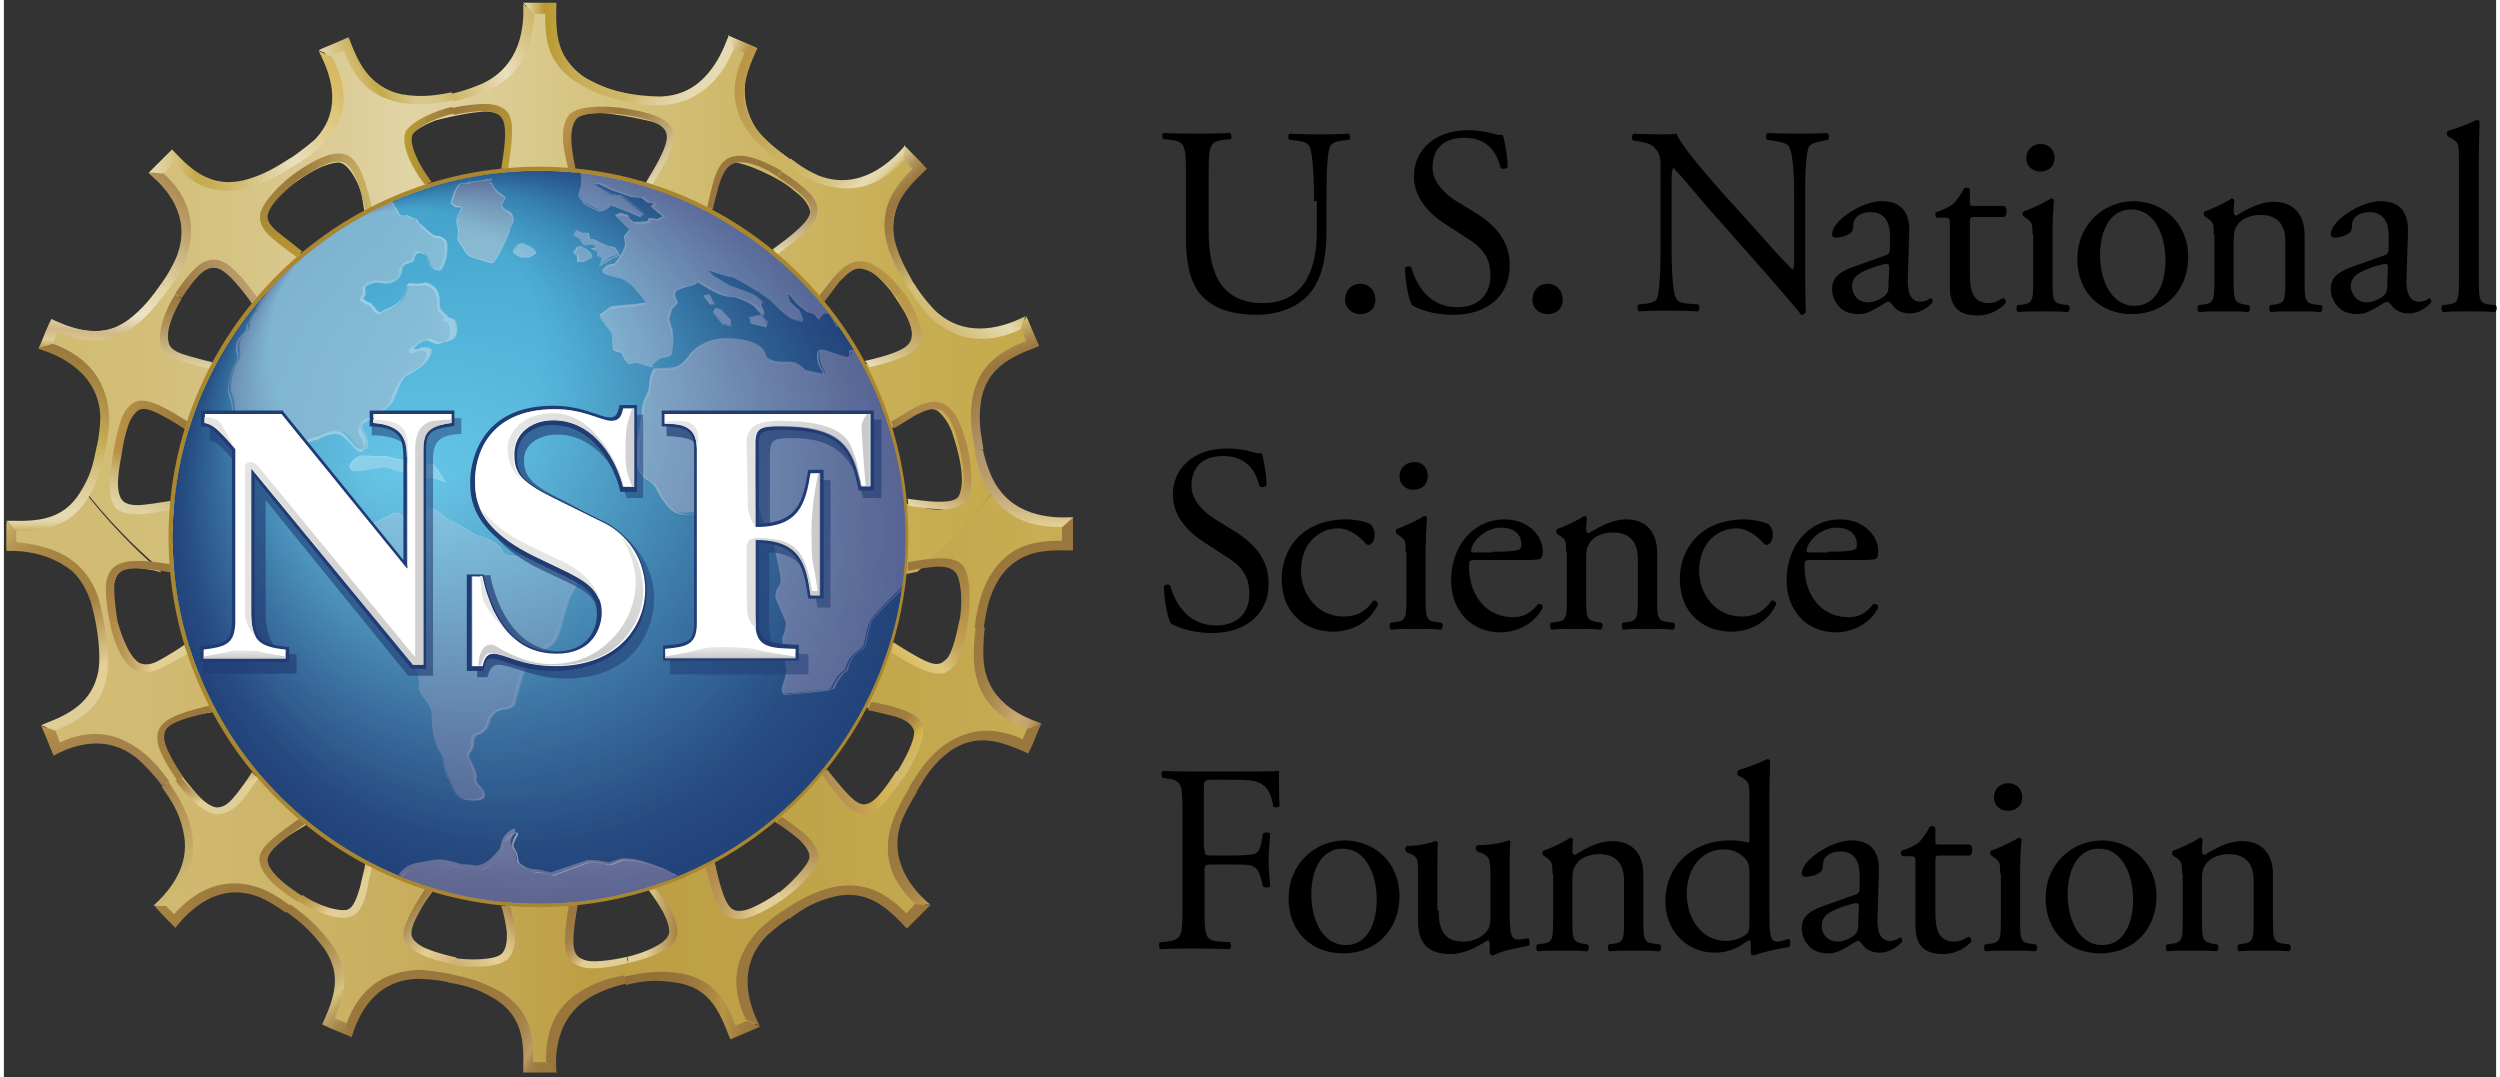 <?xml version="1.0" encoding="UTF-8"?>
<!DOCTYPE svg PUBLIC '-//W3C//DTD SVG 1.0//EN'
          'http://www.w3.org/TR/2001/REC-SVG-20010904/DTD/svg10.dtd'>
<svg height="156" viewBox="0 0 361.8 156.4" width="362" xmlns="http://www.w3.org/2000/svg" xmlns:xlink="http://www.w3.org/1999/xlink"
><rect x="0" y="0" width="361.8" height="156.4" fill="#333333" stroke="none"/><linearGradient gradientUnits="userSpaceOnUse" id="a" x1=".424" x2="154.942" y1="113.137" y2="113.137"
  ><stop offset="0" stop-color="#d1bb72"
    /><stop offset=".129" stop-color="#cfb86e"
    /><stop offset=".269" stop-color="#c9b060"
    /><stop offset=".415" stop-color="#bfa34b"
    /><stop offset=".553" stop-color="#b3922f"
    /><stop offset=".719" stop-color="#b79735"
    /><stop offset=".931" stop-color="#c1a444"
    /><stop offset="1" stop-color="#c5aa4b"
  /></linearGradient
  ><path d="M143.9 71c-3.2 4.1-6.9 7.9-10.8 11.4.5-.1 1.1-.2 1.6-.3 1.4-.1 3-.3 4 .8.8 1.3.9 3.1.8 4.8-.2 1.9-.3 6-2.1 8.1s-4.4 0-5.9-.8c-2.6-1.9-5.2-3.7-7.6-5.7-.7.5-1.5 1-2.2 1.4 2.1 2 4 4.2 5.7 6.5.1 2.2-2.5 1.4-3.8 2.1-2.5.1-4.9.4-7.2.1-.5.9-1 1.8-1.6 2.6 4.7-.1 9.4.4 14.1 1.4 1.4.4 2.9.9 3.4 2.3.3 2.3-1.5 5.6-3.8 9.1-.7 1-1.5 2.2-2.5 2.6-2.6.9-4-1.7-5.1-2.9-2.4-3.9-4.9-7.6-6.4-11.9-.6.9-1.2 1.7-1.8 2.5 1.6 3.1 2.7 6.4 3.5 9.9-.7 2-2.9.3-4.3.5-2.4-.8-4.8-1.5-6.8-2.7-.8.6-1.6 1.2-2.5 1.8 4.4 1.7 8.6 4 12.6 6.8 1.1.9 2.3 1.9 2.3 3.4-.3 1.4-1.3 3.3-4.5 5.3-1.7 1.1-3.7 2.7-6 2.5s-2.8-2.7-3.3-4.3c-.7-4.5-1.6-8.9-1.3-13.5-.9.6-1.8 1.1-2.7 1.7.3 3.5.1 7-.5 10.5-1.5 1.6-2.8-.8-4.2-1.2-1.9-1.7-3.8-3.2-5.2-5.1-1 .3-2 .5-3 .7 3.4 3.3 6.4 7 9 11 .7 1.3 1.4 2.7.8 4-.6.9-1.1 1.5-3.4 2.5-1.1.4-6.2 1.2-6.3 1.2-.9.1-1.6.3-3-.3-1.5-.5-1.5-3.8-1.4-5.5.9-4.6 1.9-8.9 3.9-12.9-1 .2-2 .4-3.1.5-1.1 3.3-2.6 6.4-4.5 9.4-2 .9-2.2-1.8-3.4-2.7-1.1-2.3-2.3-4.4-2.9-6.6-1-.1-2-.3-3-.5 1.9 4.3 3.3 8.9 4.1 13.6.1 1.4.3 3-.8 4-1 .6-4.8.6-8.2-.1-2.6-.5-5.1-1.7-5.4-2.3-.8-1.4.5-3.4 1.3-4.9 2.7-3.7 5.1-7.4 8.5-10.4-1-.2-2-.4-3-.7-2.3 2.6-4.9 4.9-7.7 7-2.2.1-1.4-2.5-2.1-3.8-.1-2.5-.4-4.9-.1-7.2-.9-.5-1.8-1-2.6-1.6.1 4.7-.4 9.5-1.4 14.1-.4 1.4-.9 2.9-2.3 3.4-1.3.4-2.8-.3-4.3-.9-.3-.2-5.4-3.4-7-5.4-2.1-2.6 1.7-4 3-5.1 3.9-2.3 7.6-4.8 11.8-6.3-.9-.6-1.7-1.2-2.5-1.8-3.1 1.6-6.3 2.7-9.7 3.5-2-.7-.3-2.9-.5-4.3.8-2.3 1.5-4.7 2.6-6.7-.6-.8-1.2-1.6-1.8-2.5-1.7 4.4-4 8.5-6.7 12.4-.9 1.1-1.9 2.3-3.4 2.2-1.9-.5-3.7-2.9-5.1-4.6-1.2-1.9-2.6-3.3-3.2-5.7s2.8-3.2 4.7-3.6c4.4-.7 8.8-1.6 13.3-1.3-.6-.9-1.1-1.7-1.6-2.6-3.5.2-6.9 0-10.3-.5-1.6-1.5.8-2.8 1.2-4.1 1.3-1.4 2.5-2.9 3.8-4.1-.7-.5-1.5-.9-2.2-1.4-2.6 2.3-5.3 4.4-8.3 6.3-1.3.7-2.7 1.4-4 .8-1.5-1.1-2.3-3.4-2.9-5.4-.7-2.4-1.4-4.4-.6-7.2s4-1.7 5.7-1.5c.4.1.7.2 1.1.3-4.1-3.5-7.8-7.4-11.1-11.6 0 .1-.1.2-.1.3-3 3.4-7 4.4-11.3 4.2v3.8c4.8-.3 9.8 1.4 12 6.3.2.6.4 1.1.6 1.7 1.2 5 1.1 7.3.9 9.4-.9 4.6-4.2 7.1-8.2 8.6.5 1.2 1 2.6 1.4 3.5 4.3-2.1 9.5-2.5 13.4 1.2l2.7 3c1.9 2.5 2.8 4.8 3.1 6.8.9 4.6-1.2 8.1-4.3 11.1l2.7 2.7c3.2-3.6 7.9-5.9 12.9-4 .4.2 5 2.9 6.6 4.5l2.2 2.2c2.6 3.9 2 8 .2 11.9 1.2.5 2.6 1.1 3.5 1.5 1.6-4.5 5-8.5 10.4-8.6.5 0 2.5-.2 6.8 1.1 1.5.5 2.9 1.1 4.1 1.7 3.9 2.6 4.9 6.6 4.8 10.9H80c-.3-4.8 1.4-9.8 6.3-12 4-1.5 8.9-1.6 11-1.6 4.6.9 7.1 4.2 8.6 8.2 1.2-.5 2.6-1 3.5-1.4-2.1-4.3-2.5-9.5 1.2-13.4 2-2 7.5-4.8 9.5-5.6 4.6-.9 8.1 1.2 11.1 4.3l2.7-2.7c-3.6-3.2-5.9-7.9-4-12.9.6-1.4 4.5-6.8 4.7-7.1l2-2c3.9-2.6 8-2 11.9-.2.5-1.2 1.1-2.6 1.5-3.5-4.5-1.6-8.5-5-8.6-10.4-.1-5.3 1.8-8.9 2.7-10.7 2.6-3.9 6.6-4.9 10.9-4.8v-3.8c-4.3.3-8.7-1-11.1-4.7z" fill="url(#a)"
  /><linearGradient gradientUnits="userSpaceOnUse" id="b" x1=".424" x2="154.942" y1="113.137" y2="113.137"
  ><stop offset="0" stop-color="#d5c27e"
    /><stop offset=".55" stop-color="#d5c27e"
    /><stop offset=".83" stop-color="#d3bf78"
    /><stop offset="1" stop-color="#d1bb72"
  /></linearGradient
  ><path d="M143.9 71c-3.2 4.1-6.9 7.9-10.8 11.4.5-.1 1.1-.2 1.6-.3 1.4-.1 3-.3 4 .8.8 1.3.9 3.1.8 4.8-.2 1.9-.3 6-2.1 8.1s-4.4 0-5.9-.8c-2.6-1.9-5.2-3.7-7.6-5.7-.7.5-1.5 1-2.2 1.4 2.1 2 4 4.2 5.7 6.5.1 2.2-2.5 1.4-3.8 2.1-2.5.1-4.9.4-7.2.1-.5.9-1 1.8-1.6 2.6 3.6-.1 7.2.2 10.8.8l3.3.6c1.4.4 2.9.9 3.4 2.3.3 2.3-1.5 5.6-3.8 9.1-.7 1-1.5 2.2-2.5 2.6-2.6.9-4-1.7-5.1-2.9-.5-.8-.9-1.5-1.4-2.3-1.9-3.1-3.8-6.2-5-9.6-.6.9-1.2 1.7-1.8 2.5 1.6 3.1 2.7 6.4 3.5 9.9-.7 2-2.9.3-4.3.5-2.4-.8-4.8-1.5-6.8-2.7-.8.6-1.6 1.2-2.5 1.8 4.4 1.7 8.6 4 12.6 6.8 1.1.9 2.3 1.9 2.3 3.4-.3 1.4-1.3 3.3-4.5 5.3-1.7 1.1-3.7 2.7-6 2.5s-2.8-2.7-3.3-4.3c-.7-4.5-1.6-8.9-1.3-13.5-.9.6-1.8 1.1-2.7 1.7.3 3.5.1 7-.5 10.5-1.5 1.6-2.8-.8-4.2-1.2-1.9-1.7-3.8-3.2-5.2-5.1-1 .3-2 .5-3 .7 3.4 3.3 6.4 7 9 11 .7 1.3 1.4 2.7.8 4-.6.9-1.1 1.5-3.4 2.5-1.1.4-6.2 1.2-6.3 1.2-.9.1-1.6.3-3-.3-1.5-.5-1.5-3.8-1.4-5.5.9-4.6 1.9-8.9 3.9-12.9-1 .2-2 .4-3.1.5-1.1 3.3-2.6 6.4-4.5 9.4-2 .9-2.2-1.8-3.4-2.7-1.1-2.3-2.3-4.4-2.9-6.6-1-.1-2-.3-3-.5 1.9 4.3 3.3 8.9 4.1 13.6.1 1.4.3 3-.8 4-1 .6-4.8.6-8.2-.1-2.6-.5-5.1-1.7-5.4-2.3-.8-1.4.5-3.4 1.3-4.9 2.7-3.7 5.1-7.4 8.5-10.4-1-.2-2-.4-3-.7-2.3 2.6-4.9 4.9-7.7 7-2.2.1-1.4-2.5-2.1-3.8-.1-2.5-.4-4.9-.1-7.2-.9-.5-1.8-1-2.6-1.6.1 4.7-.4 9.5-1.4 14.1-.4 1.4-.9 2.9-2.3 3.4-1.3.4-2.8-.3-4.3-.9-.3-.2-5.4-3.4-7-5.4-2.1-2.6 1.7-4 3-5.1 3.9-2.3 7.6-4.8 11.8-6.3-.9-.6-1.7-1.2-2.5-1.8-3.1 1.6-6.3 2.7-9.7 3.5-2-.7-.3-2.9-.5-4.3.8-2.3 1.5-4.7 2.6-6.7-.6-.8-1.2-1.6-1.8-2.5-1.7 4.4-4 8.5-6.7 12.4-.9 1.1-1.9 2.3-3.4 2.2-1.9-.5-3.7-2.9-5.1-4.6-1.2-1.9-2.6-3.3-3.2-5.7s2.8-3.2 4.7-3.6c4.4-.7 8.8-1.6 13.3-1.3-.6-.9-1.1-1.7-1.6-2.6-3.5.2-6.9 0-10.3-.5-1.6-1.5.8-2.8 1.2-4.1 1.3-1.4 2.5-2.9 3.8-4.1-.7-.5-1.5-.9-2.2-1.4-2.6 2.3-5.3 4.4-8.3 6.3-1.3.7-2.7 1.4-4 .8-1.5-1.1-2.3-3.4-2.9-5.4-.7-2.4-1.4-4.4-.6-7.2s4-1.7 5.7-1.5c.4.1.7.2 1.1.3-4.1-3.5-7.8-7.4-11.1-11.6 0 .1-.1.2-.1.3-3 3.4-7 4.4-11.3 4.2v3.8c4.8-.3 9.8 1.4 12 6.3.2.6.4 1.1.6 1.7 1.2 5 1.1 7.3.9 9.4-.9 4.6-4.2 7.1-8.2 8.6.5 1.2 1 2.6 1.4 3.5 4.3-2.1 9.5-2.5 13.4 1.2l2.7 3c1.9 2.5 2.8 4.8 3.1 6.8.9 4.6-1.2 8.1-4.3 11.1l2.7 2.7c3.2-3.6 7.9-5.9 12.9-4 .4.2 5 2.9 6.6 4.5l2.2 2.2c2.6 3.9 2 8 .2 11.9 1.2.5 2.6 1.1 3.5 1.5 1.6-4.5 5-8.5 10.4-8.6.5 0 2.5-.2 6.8 1.1 1.5.5 2.9 1.1 4.1 1.7 3.9 2.6 4.9 6.6 4.8 10.9H80c-.3-4.8 1.4-9.8 6.3-12 4-1.5 8.9-1.6 11-1.6 4.6.9 7.1 4.2 8.6 8.2 1.2-.5 2.6-1 3.5-1.4-2.1-4.3-2.5-9.5 1.2-13.4 2-2 7.5-4.8 9.5-5.6 4.6-.9 8.1 1.2 11.1 4.3l2.7-2.7c-3.6-3.2-5.9-7.9-4-12.9.6-1.4 4.5-6.8 4.7-7.1l2-2c3.9-2.6 8-2 11.9-.2.5-1.2 1.1-2.6 1.5-3.5-4.5-1.6-8.5-5-8.6-10.4-.1-5.3 1.8-8.9 2.7-10.7 2.6-3.9 6.6-4.9 10.9-4.8v-3.8c-4.3.3-8.7-1-11.1-4.7z" fill="url(#b)" opacity=".27"
  /><linearGradient gradientUnits="userSpaceOnUse" id="c" x1="5.434" x2="149.663" y1="43.389" y2="43.389"
  ><stop offset="0" stop-color="#d1bb72"
    /><stop offset=".096" stop-color="#d3be77"
    /><stop offset=".216" stop-color="#d7c587"
    /><stop offset=".347" stop-color="#dfd1a0"
    /><stop offset=".37" stop-color="#e1d4a5"
    /><stop offset=".536" stop-color="#d7c584"
    /><stop offset=".727" stop-color="#cdb665"
    /><stop offset=".888" stop-color="#c7ad52"
    /><stop offset="1" stop-color="#c5aa4b"
  /></linearGradient
  ><path d="M149.7 49.8c-.5-1.2-1-2.6-1.4-3.5-4.3 2.1-9.5 2.5-13.4-1.2-.8-.9-2.4-2.8-4.3-6.4-.5-1.1-.9-2.2-1.3-3.3-.9-4.6 1.2-8.2 4.3-11.1l-2.7-2.7c-3.2 3.6-7.9 5.9-12.9 4-1-.4-7.1-4.4-8.7-6.8-2.6-3.9-2-8-.2-11.9-1.2-.5-2.6-1.1-3.5-1.5-1.6 4.5-5 8.5-10.4 8.6-6.3-.1-9-1.8-10.7-2.6-3.9-2.6-4.9-6.6-4.8-10.9h-3.8c.3 4.8-1.4 9.8-6.3 12-3.9 1.6-8.8 1.5-11.1 1.5-4.6-.9-7.1-4.2-8.6-8.2-1.2.5-2.6 1-3.5 1.4 2.1 4.3 2.5 9.5-1.2 13.4-.5.5-1.4 1.6-3.7 3.1-2.2 1.4-3.5 2-6.1 2.7-4.6.9-8.1-1.2-11.1-4.3-.9.9-2 1.9-2.7 2.7 3.6 3.2 5.9 7.9 4 12.9-.1.3-4.1 6.7-6.6 8.6-3.9 2.6-8 2-11.9.2-.5 1.2-1.1 2.6-1.5 3.5 4.5 1.6 8.5 5 8.6 10.4 0 .5-.3 4.5-1.1 7.1-.4 1.4-1 2.5-1.6 3.4 3.3 4.2 7 8.1 11.1 11.6 4 1 8 1.8 11.6 3.6-.2-1-.3-2-.5-3-3.3-1.1-6.3-2.6-9.3-4.4-.9-2 1.8-2.2 2.7-3.4 2.2-1.1 4.4-2.3 6.6-2.9.1-1 .3-2 .5-3-4.3 1.9-8.9 3.3-13.6 4.1-1.4.1-3 .3-4-.8-.7-1.2-.4-2.9-.2-4.6.1-1.1 1.3-8.2 2.6-8.7s3.4.3 4.9 1.1c3.7 2.7 7.4 5.2 10.4 8.6.2-1 .5-2 .7-3-2.7-2.3-5-4.9-7-7.8-.1-2.2 2.5-1.4 3.8-2.1 2.5-.1 5-.4 7.4-.1.5-.9 1.1-1.8 1.6-2.6-4.8.1-9.6-.4-14.3-1.4-1.4-.4-2.9-.9-3.4-2.3-.3-1.8.7-3.9 1.6-5.7.2-.2 2.6-4.3 4.7-5.1s4 1.3 5.1 2.6c2.4 3.9 4.9 7.6 6.4 11.9.6-.9 1.2-1.7 1.8-2.5-1.6-3.1-2.7-6.4-3.5-9.8.7-2 2.9-.3 4.3-.4 2.4.8 4.7 1.5 6.7 2.7.8-.6 1.6-1.2 2.5-1.8-4.4-1.7-8.6-4-12.5-6.7-1.1-.9-2.3-1.9-2.3-3.4.4-1.5 1.5-2.9 2.9-4 3.5-2.7 5.7-3.8 7.6-4 1.5-.2 3 2.8 3.5 4.4.7 4.5 1.6 8.9 1.3 13.4.9-.6 1.7-1.1 2.6-1.6-.2-3.5-.1-6.9.5-10.4 1.5-1.6 2.8.8 4.2 1.2 1.9 1.7 3.8 3.2 5.2 5.1 1-.3 2-.5 3-.7-3.4-3.3-6.5-7-9-11.1-.7-1.3-1.4-2.7-.8-4 .8-1.1 2.2-1.8 3.7-2.4.3-.1 3.9-1 6-1.2 1-.1 1.9-.3 3.3.3 1.6.7 1.4 3.8 1.2 5.5-1.1 4.4-1.9 8.8-3.9 12.8 1-.2 2-.3 3.1-.5 1.1-3.3 2.6-6.4 4.5-9.4 2-.9 2.2 1.8 3.4 2.7 1.1 2.3 2.3 4.4 2.9 6.7 1 .1 2 .3 3.1.5-1.9-4.3-3.3-8.9-4.1-13.7-.1-1.4-.3-3 .8-4 1.3-.8 3.2-.9 5-.7 3 .4 5.6 1 6.3 1.2.6.2 1.1.3 1.9 1.1 1 1-.3 4-1.1 5.5-2.7 3.7-5.2 7.6-8.7 10.6.6.1 1.1.2 1.7.4.4.1.9.2 1.3.3 2.3-2.7 5-5.1 7.9-7.2 2.2-.1 1.4 2.5 2.1 3.8.1 2.6.5 5.1.1 7.5h-.1c.9.4 1.6.8 2.2 1.4.2.1.3.2.5.3-.1-4.8.4-9.7 1.4-14.4.4-1.4.9-2.9 2.3-3.4 1.6-.2 7.1 2.3 8.9 4 .9.7 2.3 1.7 2.5 3.4.2 1.8-1.8 3-3.1 4.1-3.9 2.4-7.7 4.9-12 6.4.9.6 1.7 1.2 2.5 1.8 3.2-1.6 6.4-2.7 9.9-3.5 2 .7.3 2.9.4 4.3-.8 2.4-1.5 4.8-2.7 6.8.6.8 1.2 1.6 1.8 2.5 1.7-4.4 4-8.7 6.8-12.6.9-1.1 1.9-2.3 3.4-2.3 1.8.5 3.4 2.2 4.7 3.8 1.3 2 3.1 4.3 3.1 6.6s-2.8 3-4.4 3.6c-4.5.7-8.9 1.6-13.3 1.3.6.9 1.1 1.7 1.6 2.6 3.5-.2 6.9-.1 10.3.5 1.6 1.5-.8 2.8-1.2 4.2-1.7 1.8-3.1 3.8-5 5.2.3 1 .5 2 .7 3 3.3-3.4 6.9-6.4 10.9-8.9 1.3-.7 2.7-1.4 4-.8.9.7 1.6 1.8 2.1 3 .2.7 2.2 6.1 1.2 9-1.1 2.9-3.5 2.5-5.3 2.1-4.4-1.1-8.8-1.9-12.8-3.9.2 1 .4 2 .5 3.1 3.3 1.1 6.4 2.6 9.3 4.5.9 2-1.8 2.2-2.7 3.4-2.2 1.1-4.3 2.3-6.6 2.9-.1 1-.3 2-.5 3 3.8-1.7 7.8-2.9 11.9-3.7 3.9-3.4 7.6-7.2 10.8-11.4-.3-.5-.6-1-.9-1.6-1.8-5.3-1.6-8.9-1.6-11 1.4-5.2 4.8-7.6 8.8-9.2z" fill="url(#c)"
  /><linearGradient gradientTransform="matrix(-.005 -1 1 -.005 -90.24 274.687)" gradientUnits="userSpaceOnUse" id="d" x1="157.824" x2="171.581" y1="108.597" y2="102.897"
  ><stop offset="0" stop-color="#a3804c"
    /><stop offset=".61" stop-color="#a5824c"
    /><stop offset=".829" stop-color="#ac884a"
    /><stop offset=".985" stop-color="#b79348"
    /><stop offset="1" stop-color="#b99548"
  /></linearGradient
  ><path d="M7.5 106.1c.4.9.3.9.6 1.7 5.3-2.5 9.5-1 13 2.2.7.7 1.6 1.6 2.9 3.4l-1 .7c-1.2-1.7-3.1-3.5-3.1-3.5-4.7-4.4-10-2.3-12.3-1.1l-.4.2-.2-.6c-.4-.9-.9-2.2-1.4-3.3l-.2-.4 2.1.7z" fill="url(#d)"
  /><linearGradient gradientTransform="matrix(-.005 -1 1 -.005 -90.24 274.687)" gradientUnits="userSpaceOnUse" id="e" x1="170.365" x2="184.708" y1="103.852" y2="97.909"
  ><stop offset="0" stop-color="#ddce98"
    /><stop offset=".384" stop-color="#e4cf94"
    /><stop offset="1" stop-color="#a68241"
  /></linearGradient
  ><path d="m5.4 105.3.4-.2c3.7-1.4 7-3.1 7.9-7.6.5-3-.3-7.6-1.2-10.5l1.2-.3c.9 3.1 1.7 8.3 1.3 11.2-.7 4.8-4 6.7-7.5 8.1l-2.1-.7z" fill="url(#e)"
  /><linearGradient gradientUnits="userSpaceOnUse" id="f" x1="21.747" x2="41.525" y1="131.368" y2="131.368"
  ><stop offset=".003" stop-color="#a78341"
    /><stop offset=".445" stop-color="#9d7a3e"
    /><stop offset="1" stop-color="#9a773d"
  /></linearGradient
  ><path d="m23.4 131.4 1.3 1.3c3.9-4.3 8.2-5.4 12.7-3.7 1 .4 2.5 1.2 4.2 2.5l-.7 1c-2.1-1.6-3.9-2.3-3.9-2.3-6-2.3-10.1 2.1-11.8 4.1l-.3.4-.5-.5c-.7-.7-1.4-1.4-2.2-2.3l-.3-.3 1.5-.2z" fill="url(#f)"
  /><linearGradient gradientTransform="rotate(-112.768 77.213 221.02)" gradientUnits="userSpaceOnUse" id="g" x1="182.978" x2="194.481" y1="211.623" y2="206.856"
  ><stop offset="0" stop-color="#d1bb72"
    /><stop offset="1" stop-color="#a3804c"
  /></linearGradient
  ><path d="m21.7 131.5.3-.3c2.9-2.7 5.1-6.3 4-10.7-.6-2.6-1.5-4-3.1-6.3l1-.7c1.4 2.2 2.5 3.7 3.3 6.8 1 4.8-1 8.5-3.8 11.2h-1.7z" fill="url(#g)"
  /><linearGradient gradientUnits="userSpaceOnUse" id="h" x1="38.487" x2="52.545" y1="134.473" y2="148.531"
  ><stop offset="0" stop-color="#99773d"
    /><stop offset=".168" stop-color="#9c7b40"
    /><stop offset=".324" stop-color="#a5864a"
    /><stop offset=".475" stop-color="#b4995b"
    /><stop offset=".622" stop-color="#c9b372"
    /><stop offset=".695" stop-color="#d6c380"
    /><stop offset=".698" stop-color="#d5c27f"
    /><stop offset=".781" stop-color="#bba162"
    /><stop offset=".861" stop-color="#a88a4e"
    /><stop offset=".936" stop-color="#9d7c41"
    /><stop offset="1" stop-color="#99773d"
  /></linearGradient
  ><path d="m50.5 150.6-.6-.3c-1-.4-2.3-.9-3.3-1.4l-.4-.2.2-.4c1.6-3.6 2.7-6.8.1-10.6-1.8-2.4-3.3-3.8-5.6-5.4l.7-1c2.1 1.5 4.1 3.2 6 5.8 2.7 4 2 7.1.4 10.7.9.4.9.4 1.7.7l.8 2.1z" fill="url(#h)"
  /><path d="M49.7 148.7c2-5.5 5.7-7.7 10.5-7.9.9 0 2.5.2 4.7.6l-.3 1.2c-2.3-.5-4.6-.5-4.6-.5-6.4.2-8.6 5.6-9.4 8.1l-.2.4-.7-1.9z" fill="#9a773d"
  /><linearGradient gradientUnits="userSpaceOnUse" id="i" x1="81.178" x2="63.352" y1="154.105" y2="143.814"
  ><stop offset="0" stop-color="#99773d"
    /><stop offset=".125" stop-color="#9b793f"
    /><stop offset=".17" stop-color="#a07e46"
    /><stop offset=".202" stop-color="#aa8851"
    /><stop offset=".228" stop-color="#b79662"
    /><stop offset=".234" stop-color="#bc9b68"
    /><stop offset=".257" stop-color="#b79662"
    /><stop offset=".341" stop-color="#aa8851"
    /><stop offset=".445" stop-color="#a07e46"
    /><stop offset=".592" stop-color="#9b793f"
    /><stop offset="1" stop-color="#99773d"
  /></linearGradient
  ><path d="M80.2 155.7h-4.8v-.5c.1-4-.1-7.6-4-10.1-2.6-1.6-4.3-2-7-2.5l.2-1.2c2.8.5 4.9 1.1 7.7 2.7 4.1 2.7 4.6 6.1 4.5 10.1h1.8l1.6 1.5z" fill="url(#i)"
  /><path d="M78.7 154.2c-.1-5.8 2.2-9 6.5-11.1 1-.5 2.6-1.1 4.8-1.5l.3 1.2c-2.3.5-4.1 1.4-4.1 1.4-5.9 2.7-6.2 8.5-6 11.1v.5l-1.5-1.6z" fill="#9a763c"
  /><linearGradient gradientUnits="userSpaceOnUse" id="j" x1="89.883" x2="109.778" y1="145.834" y2="145.834"
  ><stop offset="0" stop-color="#927038"
    /><stop offset=".363" stop-color="#947239"
    /><stop offset=".518" stop-color="#9b793c"
    /><stop offset=".634" stop-color="#a88541"
    /><stop offset=".729" stop-color="#b99548"
    /><stop offset=".734" stop-color="#b79347"
    /><stop offset=".81" stop-color="#a78442"
    /><stop offset=".893" stop-color="#9d7a3e"
    /><stop offset="1" stop-color="#9a773d"
  /></linearGradient
  ><path d="m109.8 149-.6.3c-.9.4-2.2.9-3.3 1.4l-.4.2-.2-.4c-1.4-3.7-2.9-7-7.4-7.8-3-.5-4.9-.4-7.6.3l-.3-1.2c2.6-.6 5.2-1 8.3-.5 4.8.9 6.5 3.9 7.9 7.6.9-.4.9-.3 1.7-.7l1.9.8z" fill="url(#j)"
  /><path d="M107.7 148c-2.5-5.3-1.4-9.4 1.8-12.9.7-.7 1.8-1.7 3.6-2.9l.9 1.1c-2 1.3-3.4 2.7-3.4 2.7-4.4 4.7-2.2 10.2-1.1 12.5l.2.4-2-.9z" fill="#9a773d"
  /><path d="m134.5 131.4-.5.5-2.6 2.6-.3.3-.3-.3c-2.7-2.9-5.5-5.3-10-4.4-2.9.7-4.5 1.6-6.8 3.3l-1-1.1c2.2-1.5 4.2-2.7 7.3-3.5 4.8-1 8 1 10.7 3.8.7-.7.7-.7 1.3-1.4l2.2.2z" fill="#9a773d"
  /><linearGradient gradientUnits="userSpaceOnUse" id="k" x1="127.569" x2="137.604" y1="118.248" y2="128.283"
  ><stop offset="0" stop-color="#9a773d"
    /><stop offset=".481" stop-color="#9c793f"
    /><stop offset=".704" stop-color="#a48144"
    /><stop offset=".874" stop-color="#b08d4d"
    /><stop offset="1" stop-color="#c09d58"
  /></linearGradient
  ><path d="M132.4 131.3c-4.3-3.9-4.9-8.1-3.2-12.6.4-.9 1-2.3 2.3-4.4l1.1.6c-1.4 2.2-2.2 4.1-2.2 4.1-2.3 6 1.8 10.3 3.7 12l.4.3h-2.1z" fill="url(#k)"
  /><linearGradient gradientTransform="rotate(134.733 87.754 633.503)" gradientUnits="userSpaceOnUse" id="l" x1="-329.124" x2="-314.39" y1="967.297" y2="961.191"
  ><stop offset="0" stop-color="#9a773d"
    /><stop offset="1" stop-color="#9a773d"
  /></linearGradient
  ><path d="m150.6 105.1-.3.6c-.4 1-.9 2.3-1.4 3.3l-.2.4-.4-.2c-3.6-1.6-7.1-2.8-10.9-.2-2.4 1.8-3.4 3.4-4.9 5.9l-1.1-.6c1.4-2.2 2.6-4.3 5.2-6.2 4-2.7 7.7-2.4 11.3-.8.4-.9.3-.8.7-1.6l2-.6z" fill="url(#l)"
  /><linearGradient gradientTransform="rotate(134.733 87.754 633.503)" gradientUnits="userSpaceOnUse" id="m" x1="-330.103" x2="-335.906" y1="975.192" y2="962.595"
  ><stop offset="0" stop-color="#9a773d"
    /><stop offset=".198" stop-color="#9e7b41"
    /><stop offset=".397" stop-color="#a8874d"
    /><stop offset=".597" stop-color="#ba9a61"
    /><stop offset=".723" stop-color="#c9aa72"
    /><stop offset=".815" stop-color="#c6a76f"
    /><stop offset=".882" stop-color="#be9e66"
    /><stop offset=".941" stop-color="#b08f56"
    /><stop offset=".994" stop-color="#9c7a40"
    /><stop offset="1" stop-color="#99773d"
  /></linearGradient
  ><path d="M148.6 105.8c-5.5-2-7.7-5.6-7.8-10.4 0-.9 0-2.2.3-4.5l1.3.2c-.3 2.4-.2 4.3-.2 4.3.2 6.4 5.6 8.6 8.1 9.5l.4.2-2.1.7z" fill="url(#m)"
  /><path d="M155.2 75.1v4.8h-.5c-4-.1-7.7.2-10.2 4.1-1.6 2.6-1.8 4.5-2.3 7.3l-1.3-.2c.4-2.6.8-5.2 2.5-7.9 2.7-4.1 6.2-4.7 10.2-4.7v-1.9l1.6-1.5z" fill="#9a773d"
  /><linearGradient gradientTransform="rotate(112.233 136.387 780.303)" gradientUnits="userSpaceOnUse" id="n" x1="-530.051" x2="-519.54" y1="1040.178" y2="1035.822"
  ><stop offset="0" stop-color="#b2956a"
    /><stop offset=".268" stop-color="#b5996d"
    /><stop offset=".523" stop-color="#bfa475"
    /><stop offset=".772" stop-color="#cfb782"
    /><stop offset="1" stop-color="#e4d094"
  /></linearGradient
  ><path d="M153.6 76.5c-5.9.1-9.2-2.3-11.4-6.6-.3-.9-.8-1.9-1.3-4.5l1.2-.2c.5 2.3 1.3 4 1.3 4 2.7 5.9 8.8 6 11.4 5.9h.5l-1.7 1.4z" fill="url(#n)"
  /><linearGradient gradientTransform="rotate(-67.5 154.278 140.678)" gradientUnits="userSpaceOnUse" id="o" x1="147.518" x2="158.799" y1="-5.646" y2="-5.646"
  ><stop offset="0" stop-color="#b18a49"
    /><stop offset="1" stop-color="#99773d"
  /></linearGradient
  ><path d="M24.2 83.1c-6.7-1.2-7.7-.4-8.1 1.3-.3 1.4.3 5.3.4 5.8l-1.1.3c-.1-.3-1-4.9-.4-6.6.7-2.2 2.5-3.1 9.1-2l.1 1.2z" fill="url(#o)"
  /><linearGradient gradientUnits="userSpaceOnUse" id="p" x1="15.451" x2="26.659" y1="93.944" y2="93.944"
  ><stop offset="0" stop-color="#b18a49"
    /><stop offset=".11" stop-color="#b69150"
    /><stop offset=".275" stop-color="#c4a465"
    /><stop offset=".474" stop-color="#dbc286"
    /><stop offset=".545" stop-color="#e4cf94"
    /><stop offset="1" stop-color="#ddce98"
  /></linearGradient
  ><path d="M26.7 94.9c-.7.4-1.8 1-2.9 1.6-1.3.7-3.3 1.7-4.8.7h-.1c-1.8-1.1-3-4.2-3.5-6.7l1.1-.3c.5 1.9 1.6 5 3.1 6 1.3.6 2.4 0 3.6-.7 1-.6 2.2-1.3 3-1.9l.5 1.3z" fill="url(#p)"
  /><linearGradient gradientTransform="rotate(-90 136.374 189.822)" gradientUnits="userSpaceOnUse" id="q" x1="212.944" x2="223.866" y1="79.623" y2="79.623"
  ><stop offset="0" stop-color="#a68241"
    /><stop offset="1" stop-color="#99773d"
  /></linearGradient
  ><path d="M30.3 103.3c-6.6 1.5-7.2 2.3-7 4.1.2 1.7 2.6 5.2 2.7 5.4l-.8.5c-.2-.2-2.8-3.9-2.9-5.8-.2-2.3 1.1-3.6 7.7-5.1l.3.9z" fill="url(#q)"
  /><linearGradient gradientTransform="rotate(-112.5 123.148 189.157)" gradientUnits="userSpaceOnUse" id="r" x1="223.64" x2="231.002" y1="133.105" y2="133.105"
  ><stop offset="0" stop-color="#ddce98"
    /><stop offset=".384" stop-color="#e4cf94"
    /><stop offset=".386" stop-color="#e4cf94"
    /><stop offset=".564" stop-color="#c9ad70"
    /><stop offset=".731" stop-color="#b69656"
    /><stop offset=".881" stop-color="#aa8746"
    /><stop offset="1" stop-color="#a68241"
  /></linearGradient
  ><path d="M36.9 113c-.6.9-1.3 1.8-2 2.8-.9 1.1-2.2 2.5-4.1 2.4h-.1c-1.8-.2-4.3-2.8-5.8-4.9l.8-.5c1.1 1.5 3.6 4.2 5.1 4.4 1.4.1 2.3-1.1 3.1-2.1.7-.9 1.5-2 2.1-3l.9.9z" fill="url(#r)"
  /><linearGradient gradientTransform="rotate(-112.5 124.86 240.89)" gradientUnits="userSpaceOnUse" id="s" x1="257.94" x2="268.948" y1="208.193" y2="208.193"
  ><stop offset="0" stop-color="#b99548"
    /><stop offset="1" stop-color="#9a773d"
  /></linearGradient
  ><path d="M43.7 119.6c-5.5 3.9-5.9 4.8-5.1 6.3 1.1 2 4.5 4 4.6 4.1l-.6.9c-.1-.1-4.2-2.5-5.2-4.9-.9-2.1 0-3.3 5.4-7.1l.9.7z" fill="url(#s)"
  /><linearGradient gradientTransform="rotate(-134.999 105.459 234.62)" gradientUnits="userSpaceOnUse" id="t" x1="215.997" x2="223.438" y1="269.111" y2="269.111"
  ><stop offset="0" stop-color="#ddce98"
    /><stop offset=".384" stop-color="#e4cf94"
    /><stop offset=".485" stop-color="#dac282"
    /><stop offset=".698" stop-color="#c8a963"
    /><stop offset=".877" stop-color="#bd9a4f"
    /><stop offset="1" stop-color="#b99548"
  /></linearGradient
  ><path d="M53.4 125.9c-.2 1.1-.5 2.1-.7 3.4-.4 1.7-1 3.6-2.8 3.9h-.1c-1.9.3-5.2-1.1-7.1-2.4l.6-.9c1.7 1.2 4.6 2.4 6.4 2.2 1.1-.2 1.6-2 2-3.3.3-1.2.8-3.5.8-3.5l.9.6z" fill="url(#t)"
  /><linearGradient gradientTransform="rotate(-134.999 118.83 295.06)" gradientUnits="userSpaceOnUse" id="u" x1="266.098" x2="276.949" y1="368.113" y2="368.113"
  ><stop offset="0" stop-color="#cdb079"
    /><stop offset=".384" stop-color="#e4cf94"
    /><stop offset="1" stop-color="#9a773d"
  /></linearGradient
  ><path d="M62.1 129.4c-3.6 5.7-3.4 6.5-2 7.6 1.3 1.1 5.2 1.9 5.6 2l-.2 1c-1.1-.1-5-1.1-6.4-2.3-1.8-1.5-1.6-2.9 2-8.6l1 .3z" fill="url(#u)"
  /><linearGradient gradientTransform="rotate(-157.5 90.253 287.582)" gradientUnits="userSpaceOnUse" id="v" x1="167.89" x2="163.449" y1="413.825" y2="424.548"
  ><stop offset="0" stop-color="#cdb079"
    /><stop offset=".382" stop-color="#e4cf94"
    /><stop offset=".517" stop-color="#e1cb90"
    /><stop offset=".653" stop-color="#d8c084"
    /><stop offset=".789" stop-color="#c9ad70"
    /><stop offset=".925" stop-color="#b49454"
    /><stop offset="1" stop-color="#a68241"
  /></linearGradient
  ><path d="M73.5 131.6c.3 1.1.6 2.5.7 3.6.1 1.4 0 3-1.2 4.2h-.1c-1.4 1.1-5.3 1.1-7.4.7l.1-1c1.9.3 5.6.3 6.6-.6.7-.5.9-2 .8-3.3-.1-.8-.4-2.6-.8-3.7l1.3.1z" fill="url(#v)"
  /><linearGradient gradientTransform="rotate(-157.5 120.592 354.813)" gradientUnits="userSpaceOnUse" id="w" x1="231.539" x2="242.541" y1="539.742" y2="544.299"
  ><stop offset="0" stop-color="#ddce98"
    /><stop offset=".384" stop-color="#e4cf94"
    /><stop offset=".422" stop-color="#d7c085"
    /><stop offset=".503" stop-color="#c1a56b"
    /><stop offset=".591" stop-color="#b09156"
    /><stop offset=".691" stop-color="#a38248"
    /><stop offset=".81" stop-color="#9c7a40"
    /><stop offset="1" stop-color="#9a773d"
  /></linearGradient
  ><path d="M83.3 131.4c-1.2 6.7-.6 7.4 1.1 8 1.6.5 5.8-.4 6-.5l.2.9c-.3.1-4.9 1.3-6.9.5-2.2-.8-2.8-2.2-1.7-8.8l1.3-.1z" fill="url(#w)"
  /><linearGradient gradientTransform="rotate(180 80.177 351.18)" gradientUnits="userSpaceOnUse" id="x" x1="62.624" x2="69.978" y1="567.98" y2="567.98"
  ><stop offset="0" stop-color="#a68241"
    /><stop offset=".616" stop-color="#e4cf94"
    /><stop offset="1" stop-color="#ddce98"
  /></linearGradient
  ><path d="M94.6 129c.7.9 1.5 2 2.1 2.9.7 1.3 1.5 3 .8 4.5v.1c-1 1.7-4.6 2.8-6.8 3.3l-.2-.9c1.8-.4 5.2-1.6 5.9-3 .5-.8-.1-2.3-.7-3.5-.6-1.1-1.3-2.2-2-3.1l.9-.3z" fill="url(#x)"
  /><linearGradient gradientTransform="rotate(180 130.346 422.343)" gradientUnits="userSpaceOnUse" id="y" x1="148.036" x2="159.534" y1="712.397" y2="716.582"
  ><stop offset="0" stop-color="#ddce98"
    /><stop offset=".233" stop-color="#e4cf94"
    /><stop offset=".413" stop-color="#d2b77a"
    /><stop offset=".641" stop-color="#c09e5f"
    /><stop offset=".844" stop-color="#b58f4f"
    /><stop offset="1" stop-color="#b18a49"
  /></linearGradient
  ><path d="M103.2 125.3c1.5 6.6 2.3 7.1 4 6.9 1.7-.2 5-2.4 5.3-2.7l.8.9c-.4.4-4.2 2.9-6.3 3-2.3.1-3.6-.9-5.1-7.5l1.3-.6z" fill="url(#y)"
  /><linearGradient gradientTransform="rotate(157.5 75.767 428.656)" gradientUnits="userSpaceOnUse" id="z" x1="-79.24" x2="-74.709" y1="700.129" y2="689.191"
  ><stop offset="0" stop-color="#9a773d"
    /><stop offset=".181" stop-color="#a07e44"
    /><stop offset=".439" stop-color="#af9056"
    /><stop offset=".741" stop-color="#c9af74"
    /><stop offset="1" stop-color="#e4cf94"
  /></linearGradient
  ><path d="M112.9 118.6c1.1.7 1.9 1.3 2.8 2 1.1.9 2.7 2.4 2.5 4.1v.1c-.5 1.9-3.1 4.4-4.9 5.6l-.8-.8c1.5-1.1 4.3-4 4.4-5 .3-.9-.9-2.3-1.9-3.1-.9-.7-2-1.6-3-2.1l.9-.8z" fill="url(#z)"
  /><linearGradient gradientTransform="rotate(157.5 151.11 500.046)" gradientUnits="userSpaceOnUse" id="A" x1="21.733" x2="32.662" y1="866.807" y2="866.807"
  ><stop offset="0" stop-color="#d1bb72"
    /><stop offset=".388" stop-color="#d3b250"
    /><stop offset="1" stop-color="#ad8b52"
  /></linearGradient
  ><path d="M119.5 111.7c3.8 4.8 4.8 5.6 6.3 4.8 1.5-.8 3.7-4.5 3.8-4.6l1.1.8c-.1.1-2.7 4.3-4.4 5.1-2.1 1-3.6.2-7.5-5.3l.7-.8z" fill="url(#A)"
  /><linearGradient gradientUnits="userSpaceOnUse" id="B" x1="125.417" x2="133.267" y1="102.324" y2="110.174"
  ><stop offset="0" stop-color="#9a773d"
    /><stop offset=".332" stop-color="#9c793e"
    /><stop offset=".472" stop-color="#a38040"
    /><stop offset=".577" stop-color="#af8d44"
    /><stop offset=".663" stop-color="#c09e4a"
    /><stop offset=".73" stop-color="#d3b250"
    /><stop offset="1" stop-color="#d1bb72"
  /></linearGradient
  ><path d="M125.9 101.9c1.2.2 2.6.5 3.5.8 1.4.4 3.6 1.1 4 2.8v.1c.4 1.9-1.5 5.4-2.7 7.2l-1-.8c1-1.6 2.7-4.7 2.4-6-.5-1.3-2-1.8-3.2-2.1-1.2-.3-2.4-.6-3.5-.8l.5-1.2z" fill="url(#B)"
  /><linearGradient gradientTransform="rotate(134.999 186.356 592.358)" gradientUnits="userSpaceOnUse" id="C" x1="-136.229" x2="-124.937" y1="981.399" y2="981.399"
  ><stop offset="0" stop-color="#b99548"
    /><stop offset=".175" stop-color="#bc994d"
    /><stop offset=".37" stop-color="#c5a55a"
    /><stop offset=".573" stop-color="#d4b970"
    /><stop offset=".702" stop-color="#e0c982"
    /><stop offset="1" stop-color="#d7b95f"
  /></linearGradient
  ><path d="M129.2 93.3c5.7 3.6 6.4 3.6 7.7 2.3 1.1-1.2 1.8-5.7 1.9-5.9l1.2.2c-.1.5-.8 5.4-2.1 6.8-1.5 1.8-3.5 1.6-9.1-2l.4-1.4z" fill="url(#C)"
  /><linearGradient gradientTransform="rotate(112.5 97.913 651.284)" gradientUnits="userSpaceOnUse" id="D" x1="-443.182" x2="-438.605" y1="837.638" y2="826.587"
  ><stop offset="0" stop-color="#99773d"
    /><stop offset=".356" stop-color="#9d7b3e"
    /><stop offset=".704" stop-color="#a98642"
    /><stop offset="1" stop-color="#b99548"
  /></linearGradient
  ><path d="M131.3 81.6c1.2-.2 2.4-.4 3.5-.5 1.4-.1 3.6-.2 4.6 1.2v.1c1 1.7.9 5.4.6 7.5l-1.2-.2c.3-1.9.3-4.9-.5-6.4-.8-1.1-2.1-1.1-3.4-1-.9.1-2.6.3-3.7.6l.1-1.3z" fill="url(#D)"
  /><linearGradient gradientUnits="userSpaceOnUse" id="E" x1="42.521" x2="53.469" y1="26.362" y2="26.362"
  ><stop offset="0" stop-color="#9a773d"
    /><stop offset="1" stop-color="#cdb666"
  /></linearGradient
  ><path d="M52.5 30.5c-1.6-6.7-2.7-7.2-4.5-7-1.7.2-4.7 2.3-4.9 2.4l-.6-.9c.6-.5 3.8-2.6 5.7-2.7 2.3-.2 3.7 1.1 5.2 7.7l-.9.5z" fill="url(#E)"
  /><linearGradient gradientUnits="userSpaceOnUse" id="F" x1="58.107" x2="65.357" y1="21.216" y2="21.216"
  ><stop offset="0" stop-color="#bb9d32"
    /><stop offset="1" stop-color="#9a773d"
  /></linearGradient
  ><path d="M61.1 26.8c-2-2.6-3.5-5.8-2.8-7.6v-.1c1.1-1.7 4.6-3.1 6.8-3.6l.2 1c-1.6.3-4.8 1.5-5.9 2.9-.7 1 .4 4 2.7 7l-1 .4z" fill="url(#F)"
  /><linearGradient gradientTransform="rotate(22.5 353.847 8)" gradientUnits="userSpaceOnUse" id="G" x1="89.994" x2="100.954" y1="126.803" y2="126.803"
  ><stop offset="0" stop-color="#9a773d"
    /><stop offset=".418" stop-color="#a58439"
    /><stop offset="1" stop-color="#bb9d32"
  /></linearGradient
  ><path d="M72.2 24.5c1.1-6.6.5-7.7-1.2-8.2-1.6-.5-5.4.3-5.7.4l-.3-1c.3-.1 4.9-1.1 6.8-.3 2.2.8 2.4 2.6 1.4 9.1h-1z" fill="url(#G)"
  /><linearGradient gradientTransform="rotate(22.5 353.847 8)" gradientUnits="userSpaceOnUse" id="H" x1="105.972" x2="113.076" y1="121.66" y2="121.66"
  ><stop offset="0" stop-color="#b99348"
    /><stop offset=".023" stop-color="#b89248"
    /><stop offset=".617" stop-color="#a27e40"
    /><stop offset="1" stop-color="#9a773d"
  /></linearGradient
  ><path d="M81.9 24.4c-.2-1.1-1.8-5.8.4-8h.1c1.6-1.3 6.3-.9 7.5-.7l-.2.9c-.9-.1-5.4-.6-6.5.6-1.6 1.6-.4 6.3-.2 7.3l-1.1-.1z" fill="url(#H)"
  /><linearGradient gradientTransform="rotate(45.001 399.23 11.137)" gradientUnits="userSpaceOnUse" id="I" x1="183.64" x2="194.64" y1="234.171" y2="234.171"
  ><stop offset="0" stop-color="#9a773d"
    /><stop offset=".15" stop-color="#9f7e45"
    /><stop offset=".383" stop-color="#ad915b"
    /><stop offset=".671" stop-color="#c5af7f"
    /><stop offset="1" stop-color="#e5dab1"
  /></linearGradient
  ><path d="M93.2 26.5c3.5-5.7 3.6-7.1 2.2-8.2-1.3-1.1-5.1-1.6-5.8-1.7l.1-.9c1.2.1 5.1.8 6.5 2 1.8 1.5 1.4 3.5-2.1 9.1l-.9-.3z" fill="url(#I)"
  /><linearGradient gradientTransform="rotate(45.001 399.23 11.137)" gradientUnits="userSpaceOnUse" id="J" x1="201.087" x2="206.671" y1="225.53" y2="231.114"
  ><stop offset="0" stop-color="#9a773d"
    /><stop offset="1" stop-color="#9a773d"
  /></linearGradient
  ><path d="M102.1 30.1c.2-1 .5-2.1.8-3.4.4-1.4 1-3.3 2.6-3.9h.1c2.2-.8 5.7 1.1 7.3 2l-.6.8c-.8-.5-4-2.6-6.3-1.9-1.3.5-1.8 2-2.2 3.2-.3 1.1-.6 2.4-.9 3.5l-.8-.3z" fill="url(#J)"
  /><linearGradient gradientTransform="rotate(67.5 440.44 13.96)" gradientUnits="userSpaceOnUse" id="K" x1="325.917" x2="336.996" y1="318.922" y2="323.511"
  ><stop offset="0" stop-color="#9a773d"
    /><stop offset=".152" stop-color="#9e7c43"
    /><stop offset=".36" stop-color="#a98b55"
    /><stop offset=".6" stop-color="#bca471"
    /><stop offset=".862" stop-color="#d6c699"
    /><stop offset="1" stop-color="#e5dab1"
  /></linearGradient
  ><path d="M111.6 36.2c5.4-3.9 6-5.2 5.2-6.7-.8-1.5-4.3-3.7-4.5-3.8l.6-.8c.3.2 4.1 2.6 4.9 4.3 1 2.1-.2 3.9-5.5 7.7l-.7-.7z" fill="url(#K)"
  /><linearGradient gradientTransform="rotate(67.5 440.44 13.96)" gradientUnits="userSpaceOnUse" id="L" x1="344.004" x2="347.531" y1="312.654" y2="321.17"
  ><stop offset="0" stop-color="#b99548"
    /><stop offset=".173" stop-color="#b38f46"
    /><stop offset="1" stop-color="#9a773d"
  /></linearGradient
  ><path d="M118.4 42.9c.6-.8 1.4-1.8 2.2-2.8 1.1-1.2 2.2-2.2 3.9-2.2 2.3.2 4.8 2.7 6 4.5l-1 .7c-.8-1.3-2.9-3.9-5.2-4.1-1.1-.1-2.1 1-3 1.9-.8 1-1.6 2.2-2.2 2.9l-.7-.9z" fill="url(#L)"
  /><linearGradient gradientTransform="rotate(90 481.612 23.94)" gradientUnits="userSpaceOnUse" id="M" x1="500.787" x2="511.909" y1="373.37" y2="377.976"
  ><stop offset=".003" stop-color="#b99548"
    /><stop offset=".162" stop-color="#bb984d"
    /><stop offset=".355" stop-color="#c1a25c"
    /><stop offset=".566" stop-color="#cbb174"
    /><stop offset=".787" stop-color="#d9c796"
    /><stop offset="1" stop-color="#eae0be"
  /></linearGradient
  ><path d="M125 52.4c6.5-1.5 6.9-2.5 6.8-4.3-.2-1.7-2-4.7-2.2-5l1-.7c.4.4 2.4 3.9 2.6 5.8.2 2.3-1.1 3.6-7.5 5.1l-.7-.9z" fill="url(#M)"
  /><linearGradient gradientTransform="rotate(112.5 520.216 38.881)" gradientUnits="userSpaceOnUse" id="N" x1="690.327" x2="701.003" y1="381.528" y2="381.528"
  ><stop offset=".003" stop-color="#b18a49"
    /><stop offset=".217" stop-color="#b38d4d"
    /><stop offset=".411" stop-color="#b99658"
    /><stop offset=".597" stop-color="#c3a46a"
    /><stop offset=".777" stop-color="#d2b984"
    /><stop offset=".953" stop-color="#e4d4a5"
    /><stop offset="1" stop-color="#eadcaf"
  /></linearGradient
  ><path d="M131.2 72.4c6.3.9 7.4.4 8-1.3.5-1.6-.2-4.7-.3-5.3l1.1-.3c0 .1.9 4.2.2 6.1-.8 2.2-2.4 2.9-8.9 1.8l-.1-1z" fill="url(#N)"
  /><linearGradient gradientTransform="rotate(90 481.612 23.94)" gradientUnits="userSpaceOnUse" id="O" x1="523.073" x2="517.494" y1="373.276" y2="367.697"
  ><stop offset="0" stop-color="#9a773d"
    /><stop offset=".215" stop-color="#a68143"
    /><stop offset=".519" stop-color="#ae8848"
    /><stop offset="1" stop-color="#b18a49"
  /></linearGradient
  ><path d="M128.8 61.2c.9-.5 1.9-1.1 3-1.8 1.3-.7 3-1.5 4.6-.8l.3.2c2 1.1 2.9 4.9 3.3 6.7l-1.1.3c-.3-1.1-.9-5.1-2.8-6.2-1.3-.6-2.6.1-3.8.7-1 .6-2.1 1.3-3.1 1.9l-.4-1z" fill="url(#O)"
  /><linearGradient gradientTransform="rotate(-22.5 209.55 62.303)" gradientUnits="userSpaceOnUse" id="P" x1="46.516" x2="57.195" y1="-25.082" y2="-25.082"
  ><stop offset="0" stop-color="#9a773d"
    /><stop offset="1" stop-color="#bd9f70"
  /></linearGradient
  ><path d="M36 44c-3.8-5.1-5.1-5.7-6.7-4.8-1.5.8-3.4 4-3.5 4.1l-.9-.7c.1-.2 2.3-3.6 4-4.5 2.1-1 3.9-.5 7.8 5l-.7.9z" fill="url(#P)"
  /><linearGradient gradientTransform="rotate(-22.5 209.55 62.303)" gradientUnits="userSpaceOnUse" id="Q" x1="62.709" x2="67.44" y1="-25.572" y2="-36.993"
  ><stop offset="0" stop-color="#b7982f"
    /><stop offset="1" stop-color="#9a773d"
  /></linearGradient
  ><path d="M42.5 37.3c-.8-.5-1.8-1.3-2.8-2.1-1.1-.9-2.7-2.1-2.5-4v-.1c.3-1.8 3.3-4.8 5.4-6.2l.5.9c-1.7 1.4-4.4 3.6-4.8 5.4-.2 1.2 1.1 2.2 2.1 3 1 .8 2.2 1.7 2.9 2.3l-.8.8z" fill="url(#Q)"
  /><linearGradient gradientTransform="rotate(22.508 354.601 -25.587)" gradientUnits="userSpaceOnUse" id="R" x1="100.37" x2="110.319" y1="120.463" y2="107.493"
  ><stop offset="0" stop-color="#cdb666"
    /><stop offset=".283" stop-color="#dccc94"
    /><stop offset=".525" stop-color="#eae0be"
    /><stop offset=".761" stop-color="#dbca90"
    /><stop offset="1" stop-color="#cdb666"
  /></linearGradient
  ><path d="M77 2.1c-.4 5.9-2.5 9.1-6.9 11.1-.9.3-2 .9-4.8 1.5l-.3-1.1c2-.4 4.3-1.4 4.3-1.4 5.9-2.6 6.2-8.7 6.1-11.2V.5L77 2.1z" fill="url(#R)"
  /><linearGradient gradientTransform="rotate(22.508 354.601 -25.587)" gradientUnits="userSpaceOnUse" id="S" x1="109.383" x2="123.366" y1="111.941" y2="106.147"
  ><stop offset="0" stop-color="#eae0be"
    /><stop offset=".2" stop-color="#b7982f"
    /><stop offset=".369" stop-color="#c0a445"
    /><stop offset=".565" stop-color="#c7ae58"
    /><stop offset=".77" stop-color="#ccb462"
    /><stop offset="1" stop-color="#cdb666"
  /></linearGradient
  ><path d="M75.4.4h4.8v.5c-.1 4 .1 7.6 3.9 10.2 2.6 1.6 4.4 2.1 6.5 2.5l-.3 1.1c-1.9-.3-4.3-1-7.1-2.7-4.1-2.7-4.7-6-4.6-10H77L75.4.4z" fill="url(#S)"
  /><linearGradient gradientTransform="rotate(45.009 403.357 -26.567)" gradientUnits="userSpaceOnUse" id="T" x1="208.198" x2="219.097" y1="217.405" y2="212.889"
  ><stop offset="0" stop-color="#cdb666"
    /><stop offset=".187" stop-color="#d6c483"
    /><stop offset=".398" stop-color="#ded09c"
    /><stop offset=".589" stop-color="#e3d7ac"
    /><stop offset=".741" stop-color="#e5dab1"
  /></linearGradient
  ><path d="M106 7c-2.2 5.4-6 8.1-10.8 8.3-.9 0-1.9 0-4.9-.5l.2-1.1c2.5.5 4.7.4 4.7.4 6.4-.2 8.9-6 9.8-8.4l.2-.4.8 1.7z" fill="url(#T)"
  /><linearGradient gradientTransform="rotate(45.009 403.357 -26.567)" gradientUnits="userSpaceOnUse" id="U" x1="217.59" x2="231.575" y1="213.282" y2="207.487"
  ><stop offset=".003" stop-color="#f1e6c8"
    /><stop offset=".227" stop-color="#b99548"
    /><stop offset="1" stop-color="#cdb666"
  /></linearGradient
  ><path d="m105.1 5.1.6.3c.9.4 2.2.9 3.3 1.4l.4.2-.2.4c-1.6 3.6-2.8 7.1-.3 10.9 1.8 2.4 3.8 3.8 5.1 4.7l-.7.9c-1.3-1.1-3.5-2.4-5.4-5-2.7-4-2-7.6-.4-11.2-.9-.4-.8-.3-1.6-.7l-.8-1.9z" fill="url(#U)"
  /><linearGradient gradientTransform="rotate(67.51 446.656 -20.123)" gradientUnits="userSpaceOnUse" id="V" x1="356.916" x2="367.903" y1="298.081" y2="293.528"
  ><stop offset="0" stop-color="#cdb666"
    /><stop offset=".21" stop-color="#ceb869"
    /><stop offset=".393" stop-color="#d1bd74"
    /><stop offset=".565" stop-color="#d7c586"
    /><stop offset=".729" stop-color="#dfd19f"
    /><stop offset=".825" stop-color="#e5dab1"
    /><stop offset=".889" stop-color="#e4d9af"
    /><stop offset=".926" stop-color="#e2d5a6"
    /><stop offset=".956" stop-color="#ddce98"
    /><stop offset=".982" stop-color="#d7c484"
    /><stop offset="1" stop-color="#d1bb72"
  /></linearGradient
  ><path d="M130.7 23.2c-3.9 4.3-8.2 5-12.7 3.3-.9-.4-2.3-1-4.5-2.6l.7-.9c2.1 1.7 4.1 2.5 4.1 2.5 6 2.3 10.5-2.1 12.2-4l.3-.4-.1 2.1z" fill="url(#V)"
  /><linearGradient gradientTransform="rotate(67.51 446.656 -20.123)" gradientUnits="userSpaceOnUse" id="W" x1="366.559" x2="380.592" y1="294.1" y2="288.285"
  ><stop offset="0" stop-color="#e7d49d"
    /><stop offset=".081" stop-color="#cdb57d"
    /><stop offset=".183" stop-color="#b1935a"
    /><stop offset=".267" stop-color="#a07f45"
    /><stop offset=".322" stop-color="#9a773d"
    /><stop offset=".47" stop-color="#9e7c41"
    /><stop offset=".646" stop-color="#aa8a4d"
    /><stop offset=".834" stop-color="#bda260"
    /><stop offset="1" stop-color="#d3bd77"
  /></linearGradient
  ><path d="m130.7 21.1.5.5c.7.7 1.7 1.7 2.5 2.6l.3.3-.3.3c-2.9 2.7-5.3 5.5-4.4 10 .7 2.9 1.9 4.6 2.8 6.4l-.9.5c-.9-1.5-2.3-3.6-3.1-6.7-1-4.8 1-7.7 3.8-10.5l-1.3-1.3.1-2.1z" fill="url(#W)"
  /><linearGradient gradientTransform="rotate(90.009 497.432 -4.434)" gradientUnits="userSpaceOnUse" id="X" x1="550.532" x2="564.781" y1="351.255" y2="345.351"
  ><stop offset="0" stop-color="#dcc57b"
    /><stop offset=".076" stop-color="#c6ab67"
    /><stop offset=".178" stop-color="#ae8f50"
    /><stop offset=".268" stop-color="#9f7d42"
    /><stop offset=".333" stop-color="#9a773d"
    /><stop offset=".532" stop-color="#9f7d45"
    /><stop offset=".848" stop-color="#ab8c5c"
    /><stop offset="1" stop-color="#b2956a"
  /></linearGradient
  ><path d="m148.4 45.9.3.6c.4.9.9 2.2 1.4 3.3l.2.4-.4.2c-3.7 1.4-7.1 3-8 7.5-.5 3-.1 4.9.3 7.3l-1.2.2c-.4-2.1-.9-4.5-.4-7.6.9-4.8 4.1-6.9 7.8-8.3-.4-.9-.3-.9-.6-1.7l.6-1.9z" fill="url(#X)"
  /><linearGradient gradientTransform="rotate(90.009 497.432 -4.434)" gradientUnits="userSpaceOnUse" id="Y" x1="549.803" x2="542.73" y1="356.72" y2="349.649"
  ><stop offset="0" stop-color="#d1bb72"
    /><stop offset=".237" stop-color="#d7c484"
    /><stop offset=".704" stop-color="#e5dab1"
    /><stop offset=".772" stop-color="#e1d4a5"
    /><stop offset=".893" stop-color="#d7c686"
    /><stop offset="1" stop-color="#cdb666"
  /></linearGradient
  ><path d="M147.6 47.8c-5.3 2.5-9.7 1.5-13.2-1.8-.6-.7-1.6-1.8-3.2-4.4l.9-.5c1.3 2.2 3.1 4 3.1 4 4.7 4.4 10.4 2.1 12.7 1l.4-.2-.7 1.9z" fill="url(#Y)"
  /><linearGradient gradientUnits="userSpaceOnUse" id="Z" x1="39.075" x2="49.778" y1="21.06" y2="10.357"
  ><stop offset="0" stop-color="#eae0be"
    /><stop offset=".919" stop-color="#d7b95f"
    /><stop offset="1" stop-color="#d1bb72"
  /></linearGradient
  ><path d="M47.7 8.3c2.6 5.2 2.1 9.1-1.6 12.8-.7.7-1.7 1.6-4 3l-.7-1c2-1.3 3.8-2.9 3.8-2.9 4.4-4.7 1.8-10.1.7-12.4l-.2-.4 2 .9z" fill="url(#Z)"
  /><linearGradient gradientTransform="matrix(1 -.005 .005 1 -14.707 -30.098)" gradientUnits="userSpaceOnUse" id="aa" x1="63.014" x2="77.27" y1="44.327" y2="38.419"
  ><stop offset="0" stop-color="#e3d7ac"
    /><stop offset=".375" stop-color="#c5aa4b"
    /><stop offset=".568" stop-color="#d2be75"
    /><stop offset=".667" stop-color="#d9c98d"
    /><stop offset=".776" stop-color="#d8c789"
    /><stop offset=".88" stop-color="#d4c27e"
    /><stop offset=".981" stop-color="#ceb86a"
    /><stop offset="1" stop-color="#cdb666"
  /></linearGradient
  ><path d="m45.7 7.3.6-.3c.9-.4 2.2-.9 3.3-1.4l.4-.2.2.4c1.4 3.7 3.1 7 7.6 7.9 3 .5 5.2.1 7.2-.3l.3 1.1c-2.2.5-4.6.9-7.7.4-4.8-.9-6.8-3.8-8.3-7.5-.9.4-.9.4-1.7.7l-1.9-.8z" fill="url(#aa)"
  /><linearGradient gradientUnits="userSpaceOnUse" id="ab" x1="20.968" x2="42.125" y1="24.769" y2="24.769"
  ><stop offset="0" stop-color="#e5dab1"
    /><stop offset=".057" stop-color="#e2d5a6"
    /><stop offset=".156" stop-color="#d9c789"
    /><stop offset=".286" stop-color="#cab15b"
    /><stop offset=".326" stop-color="#c5aa4b"
    /><stop offset=".431" stop-color="#c8af55"
    /><stop offset=".611" stop-color="#d1bb70"
    /><stop offset=".842" stop-color="#dfd09c"
    /><stop offset="1" stop-color="#eae0be"
  /></linearGradient
  ><path d="m21 25.1.5-.5 2.6-2.6.3-.3.3.3c2.7 2.9 5.5 5.2 10 4.2 2.9-.7 5.1-2.1 6.8-3.2l.7 1c-2.1 1.3-4.1 2.7-7.2 3.4-4.8 1-7.7-.7-10.4-3.6-.7.7-.7.6-1.3 1.3H21z" fill="url(#ab)"
  /><linearGradient gradientUnits="userSpaceOnUse" id="ac" x1="18.915" x2="26.989" y1="37.044" y2="28.969"
  ><stop offset="0" stop-color="#e1d4a5"
    /><stop offset="1" stop-color="#ad8b52"
  /></linearGradient
  ><path d="M23.2 25.2c4.3 3.9 4.7 8.3 3.1 12.8-.4.9-.9 2-2.3 3.9l-1.1-.8c1.4-1.9 2.2-3.9 2.2-3.9 2.3-6-1.8-10.1-3.8-11.8l-.3-.3 2.2.1z" fill="url(#ac)"
  /><linearGradient gradientTransform="rotate(-45.267 133.623 116.207)" gradientUnits="userSpaceOnUse" id="ad" x1="95.531" x2="104.042" y1="-14.343" y2="-21.417"
  ><stop offset="0" stop-color="#b7982f"
    /><stop offset=".029" stop-color="#c1a64b"
    /><stop offset=".077" stop-color="#d0bc75"
    /><stop offset=".115" stop-color="#dac98e"
    /><stop offset=".137" stop-color="#ddce98"
    /><stop offset=".205" stop-color="#d6c18e"
    /><stop offset=".274" stop-color="#d1b887"
    /><stop offset=".55" stop-color="#eee5ca"
    /><stop offset=".68" stop-color="#e8deba"
    /><stop offset=".859" stop-color="#e3d7aa"
    /><stop offset="1" stop-color="#e1d4a5"
  /></linearGradient
  ><path d="m5 50.6.3-.6c.4-1 .9-2.3 1.4-3.3l.2-.4.4.2c3.6 1.6 7.1 2.6 10.8-.1 2.1-1.6 3.4-3.3 4.8-5.3l1.1.8c-1.7 2-2.7 3.7-5.2 5.6-4 2.7-7.4 2.2-11 .7-.4.9-.4.9-.7 1.7l-2.1.7z" fill="url(#ad)"
  /><linearGradient gradientTransform="rotate(-45.267 133.623 116.207)" gradientUnits="userSpaceOnUse" id="ae" x1="83.334" x2="93.859" y1="-10.86" y2="-15.221"
  ><stop offset="0" stop-color="#c9b058"
    /><stop offset="1" stop-color="#9a773d"
  /></linearGradient
  ><path d="M7.1 49.9c5.5 2 8 5.9 8.2 10.7 0 .9-.1 2.3-.5 4.5l-1.3-.3c.5-2.3.5-4.3.5-4.3-.2-6.4-6-8.9-8.5-9.7l-.5-.2 2.1-.7z" fill="url(#ae)"
  /><linearGradient gradientTransform="rotate(-67.767 115.632 148.544)" gradientUnits="userSpaceOnUse" id="af" x1="139.39" x2="132.67" y1="14.184" y2="30.196"
  ><stop offset="0" stop-color="#d1bb72"
    /><stop offset=".082" stop-color="#c2a761"
    /><stop offset=".186" stop-color="#b59653"
    /><stop offset=".315" stop-color="#ad8b48"
    /><stop offset=".496" stop-color="#a78443"
    /><stop offset="1" stop-color="#a68241"
  /></linearGradient
  ><path d="M1.8 77v1.7c4 .4 7.1 1.5 9.1 3.5 2.2 2.1 2.8 4.6 2.8 4.6l-1.2.3c-.6-1.9-1.8-3.5-2.6-4.2C5.7 79.5.4 80 .4 80v-4.4L1.8 77z" fill="url(#af)"
  /><linearGradient gradientTransform="rotate(-67.767 115.632 148.544)" gradientUnits="userSpaceOnUse" id="ag" x1="140.981" x2="152.313" y1="21.427" y2="16.795"
  ><stop offset="0" stop-color="#c9b058"
    /><stop offset=".003" stop-color="#cab25b"
    /><stop offset=".032" stop-color="#d4c07a"
    /><stop offset=".062" stop-color="#dbcc92"
    /><stop offset=".095" stop-color="#e1d4a4"
    /><stop offset=".129" stop-color="#e4d8ae"
    /><stop offset=".172" stop-color="#e5dab1"
    /><stop offset=".332" stop-color="#e2d5a6"
    /><stop offset=".612" stop-color="#d9c78a"
    /><stop offset=".975" stop-color="#cab25b"
    /><stop offset="1" stop-color="#c9b058"
  /></linearGradient
  ><path d="M.4 75.6h.5c4 .1 7.6-.1 10.1-4 1.6-2.6 1.9-3.9 2.5-6.9l1.3.3c-.5 2.4-1 4.8-2.7 7.5-2.7 4.1-6.4 4.6-10.3 4.5L.4 75.6z" fill="url(#ag)"
  /><linearGradient gradientTransform="rotate(-45.001 179.997 90.953)" gradientUnits="userSpaceOnUse" id="ah" x1="84.405" x2="92.036" y1="-45.612" y2="-37.982"
  ><stop offset="0" stop-color="#b99348"
    /><stop offset="1" stop-color="#9a773d"
  /></linearGradient
  ><path d="M26.3 62.3c-5.7-3.6-6.4-3.4-7.5-2-1.1 1.3-1.7 5.5-1.7 5.7l-1.2-.3c0-.1.7-5 2-6.4 1.5-1.8 3.1-1.7 8.8 1.9l-.4 1.1z" fill="url(#ah)"
  /><linearGradient gradientTransform="rotate(-45.001 179.997 90.953)" gradientUnits="userSpaceOnUse" id="ai" x1="97.968" x2="105.642" y1="-44.091" y2="-51.765"
  ><stop offset="0" stop-color="#e1d4a5"
    /><stop offset=".264" stop-color="#c8b481"
    /><stop offset=".581" stop-color="#af935c"
    /><stop offset=".838" stop-color="#a07e45"
    /><stop offset="1" stop-color="#9a773d"
  /></linearGradient
  ><path d="M29.8 53.5c-.8-.2-2.3-.6-3.4-.9-1.4-.4-3.1-.8-3.6-2.4v-.1c-.6-2 .8-5.5 2.1-7.4l.9.7c-1.3 2.1-2.3 4.7-1.9 6.2.2 1.3 1.7 1.7 3 2.1 1.1.3 2.5.7 3.4.9l-.5.9z" fill="url(#ai)"
  /><linearGradient gradientTransform="rotate(-67.5 159.897 120.118)" gradientUnits="userSpaceOnUse" id="aj" x1="147.651" x2="155.311" y1="-28.444" y2="-28.444"
  ><stop offset="0" stop-color="#e1d4a5"
    /><stop offset=".18" stop-color="#dfd0a0"
    /><stop offset=".408" stop-color="#d8c590"
    /><stop offset=".662" stop-color="#cdb376"
    /><stop offset=".932" stop-color="#bd9a52"
    /><stop offset="1" stop-color="#b99348"
  /></linearGradient
  ><path d="M24.1 74c-.9.2-2.1.4-3.5.6-1.4.1-3.3.2-4.5-1v-.1c-1.3-1.6-.6-5.8-.2-7.9l1.2.3c-.2 1.3-1.1 5.1 0 6.6.7 1 2.4.9 3.8.7 1.1-.1 2.5-.4 3.5-.5l-.3 1.3z" fill="url(#aj)"
  /><path d="M130.9 78c0 29.4-23.8 53.2-53.2 53.2-29.4 0-53.2-23.8-53.2-53.2 0-29.4 23.8-53.2 53.2-53.2 29.4-.1 53.2 23.7 53.2 53.2z" fill="#fff"
  /><radialGradient cx="77.697" cy="77.866" fx="55.735" fy="72.916" gradientUnits="userSpaceOnUse" id="ak" r="56.19"
  ><stop offset=".087" stop-color="#62beeb"
    /><stop offset=".543" stop-color="#227ab5"
    /><stop offset=".817" stop-color="#005698"
  /></radialGradient
  ><path d="M130.9 78c0 29.4-23.8 53.2-53.2 53.2-29.4 0-53.2-23.8-53.2-53.2 0-29.4 23.8-53.2 53.2-53.2 29.4 0 53.2 23.8 53.2 53.2z" fill="url(#ak)"
  /><radialGradient cx="76.706" cy="77.958" fx="60.921" fy="31.007" gradientUnits="userSpaceOnUse" id="al" r="58.805"
  ><stop offset=".324" stop-color="#12b1e7"
    /><stop offset=".478" stop-color="#1485b7"
    /><stop offset=".671" stop-color="#165381"
    /><stop offset=".815" stop-color="#17345f"
    /><stop offset=".893" stop-color="#182852"
  /></radialGradient
  ><circle cx="77.7" cy="78" fill="url(#al)" opacity=".3" r="53.2"
  /><radialGradient cx="58.17" cy="58.43" gradientUnits="userSpaceOnUse" id="am" r="82.877"
  ><stop offset="0" stop-color="#ccd4e7"
    /><stop offset=".074" stop-color="#c4cee3"
    /><stop offset=".485" stop-color="#9aadd1"
    /><stop offset=".808" stop-color="#8099c5"
    /><stop offset="1" stop-color="#7692c1"
  /></radialGradient
  ><path d="M52.1 76.1c1.2.2 1.9-.4 2.8-.8l1.6-.8c.4-.2 1-.1 1.2.3.5.2 1-.1 1.2-.4.3-.4.7-.6 1-.9.3 0 .8 0 1.1-.1 1.4.3 2.4.9 3.2 1.8 1.6.6 2.8 1.6 4.3 2.4 1.4.4 2.8.9 3.6 1.9.3.9 1.1 1.2 2.2 1.2.9 0 1.7 0 2.5.1.7.3 1.2.8 2 1.1.5 0 1.1.1 1.8.2.9.6 1.8 1.2 2.5 2.2.1.1.1.7 0 .9-1 1.4-1.5 3.3-2 5.3-.2.9-.5 1.8-1 2.6-.4.6-1 .9-1.5 1.2-.8.6-1.8 1-2.4 1.7-.8 2-1.4 4-1.9 6.1-.1.5-.7.8-1.4.7-1.4.2-2.2 1.1-2.4 2.3-.2.7-.7 1.1-1.4 1.4-.5.2-.8.6-.8 1.2s-.1 1.1-.5 1.4c-.2.2-.3.4-.2.9.4.7.9 1.6 1.1 2.7-.3.8.4 1.3.8 1.8.3.3.5.8.3 1.3-.3.2-.5.2-.9.3-.8.1-1.6.1-2.2-.1-.7-.2-1.1-.9-1.4-1.6-.4-1-1-2-1.3-3.2 0-1.3-.7-1.9-1.1-2.8-.5-1.4-.7-3-.7-4.7-.2-.9-.6-1.6-1.1-2.2-.3-.4-.6-.8-.8-1.3.2-1.4-.2-2.5-.7-3.5l-.3-2.7c-.5-.8-1.4-1.2-2.1-1.7-.6-.4-1.3-.7-2-1-.9-.7-1.3-1.9-1.7-3.1-.3-.8-.8-1.4-1.2-2.1-.1-1 .1-1.7.2-2.6 0-.5 0-1 .1-1.4.4-.5.8-1 .9-1.6.2-.9-.1-1.7-.6-2.1-.2-.2-.5-.2-.8-.3-1.4-.1-2.4-.7-3.4-1.3-.3-.2-.7-.3-.9-.6-1-1.2-2.4-2.1-4.1-2.5-1.4-.9-3.2-1.2-4.6-1.9-1.1-.5-1.5-1.6-1.9-2.9-.2-.7-.6-1.3-1.3-1.5-.9-.6-1.5-1.7-1.6-3.2-.2-.8-.8-1.3-1-2-.1-.3-.1-.7 0-1 .5-1.4.3-3.2-.3-4.4 0-.4-.1-.8 0-1.1.2-1.4.4-2.5 1.1-3.4.2-.3.3-1 .2-1.4-.3-1.1.2-2.2.9-2.7.4-.3.6-.8.5-1.3.3-.7.6-1.4 1.1-1.8.1-.6.5-.9.7-1.4 1-2 2.7-3.7 4.3-5.1 1.2-1.1 2.4-2.1 3.8-3.1l2.5-1.9 3.7-2.2c1.3-.7 2.6-1.4 4-1.9.2-.1.4-.1.7-.1.3.7.8 1.2 1.1 2 .3 0 .7-.1 1.1 0 .4.1.6.4.9.5.2.1.4-.1.5.1.1.4.5.7.8.9.6.5 1.1 1.1 1.8 1.5.7 0 1.4.2 1.6.7.1.2.1.4.1.4.1 1.6-.3 2.7-.8 3.6-.1.2-.3.2-.5.2-.6-.1-1-.6-1.2-1.1-.2-.4-.3-1-.7-1.3-.2-.1-.5-.2-.7-.2-.4-.1-.7.3-.8.6-.1.2-.1.4-.2.6-.3.3-.9.3-1.3.6-.3.2-.4.6-.4 1-.3 1.2-1.5 1.9-2.9 1.6-.8-.2-1.9.1-2.4.6-.1.4.1.8 0 1.1 0 .1-.3.6-.4.7-.1.2.2.3.4.4.3.1.7.3 1 .4l.8 1c.1.1.4.2.5.2.9-.5 1.9-.7 2.6-1.4.7-.6 1-1.6 1.3-2.5.1-.1.2-.3.3-.3.8.1 1.7.1 2.4-.1 1 .2 1.6.8 1.8 1.6.2.6 0 1.5.2 2 .3.5.8.8 1.2 1.3.3.1.7.1.9.4.5.8.5 2.3-.4 2.8-.3.2-.7.3-1.3.4-.5-.1-1-.4-1.7-.6-.9.2-1.8.6-2.4 1.3-.1.1-.2.4 0 .4.4.1.8-.1 1.1-.3.3-.1.7-.1 1 0 .1 0 .3.2.3.4 0 .6-.3 1-.6 1.4-.7 1-1.8 1.6-3 2.1-1 1-1.4 2.6-2 3.9-1 1.3-2.4 2-3.9 2.7-.4.2-.7.8-.5 1.3.3.5.6 1 .7 1.7 0 .3.1.7 0 .9-.1.2-.2.3-.4.3-.8 0-1.2-.6-1.6-1.1-.4-.5-.8-1.1-1.5-1.4-1.3-.3-2.3.2-3.2.7-.6.1-1.3.2-1.7.6-.2.2-.2.4-.2.6-.1.9-.2 1.7-.6 2.3-.2.3-.1.7-.2 1.1v1.1c.1.3.2.6.4.8.2.2.5.3.8.1.5-.4.9-1.1 1.7-1.3.3.1.6.1.8.1.5.1.7.5.8.8.3.6 0 1.2-.1 1.7-.1.2-.1.4 0 .4.3.2.6 0 .8 0 .6-.1.7.4 1 .6" fill="url(#am)" opacity=".8"
  /><linearGradient gradientUnits="userSpaceOnUse" id="an" x1="32.681" x2="65.419" y1="51.58" y2="51.58"
  ><stop offset="0" stop-color="#727598"
    /><stop offset=".543" stop-color="#747799"
    /><stop offset=".739" stop-color="#7b7e9e"
    /><stop offset=".878" stop-color="#8689a7"
    /><stop offset=".99" stop-color="#979ab4"
    /><stop offset="1" stop-color="#999cb5"
  /></linearGradient
  ><path d="M43.5 73.7c-1.4-.9-3.2-1.2-4.6-1.9-1.1-.5-1.5-1.6-1.9-2.9-.2-.7-.6-1.3-1.3-1.5-.9-.6-1.5-1.7-1.6-3.2-.2-.8-.8-1.3-1-2-.1-.3-.1-.7 0-1 .5-1.4.3-3.2-.3-4.4 0-.4-.1-.8 0-1.1.2-1.4.4-2.5 1.1-3.4.2-.3.3-1 .2-1.4-.3-1.1.2-2.2.9-2.7.4-.3.6-.8.5-1.3.3-.7.6-1.4 1.1-1.8.1-.6.5-.9.7-1.4 1-2 2.7-3.7 4.3-5.1 1.2-1.1 2.4-2.1 3.8-3.1l2.5-1.9 3.7-2.2c1.3-.7 2.6-1.4 4-1.9.2-.1.4-.1.7-.1.3.7.8 1.2 1.1 2 .3 0 .7-.1 1.1 0 .4.1.6.4.9.5.2.1.4-.1.5.1.1.4.5.7.8.9.6.5 1.1 1.1 1.8 1.5.7 0 1.4.2 1.6.7.1.2.1.4.1.4.1 1.5-.2 2.6-.8 3.5-.1.2-.2.2-.5.2-.6-.1-1-.6-1.2-1.1-.2-.4-.3-1-.7-1.3-.2-.1-.5-.2-.7-.2-.4-.1-.7.3-.8.6-.1.2-.1.4-.2.6-.3.3-.9.3-1.3.6-.3.2-.4.6-.4 1-.3 1.2-1.5 1.9-2.9 1.6-.8-.2-1.9.1-2.4.6-.1.4.1.8 0 1.1 0 .1-.3.6-.4.7-.1.2.2.3.4.4.3.1.7.3 1 .4l.8 1c.1.1.4.2.5.2.9-.5 1.9-.7 2.6-1.4.7-.6 1-1.6 1.3-2.5.1-.1.2-.3.3-.3.8.1 1.7.1 2.4-.1 1 .2 1.6.8 1.8 1.6.2.6 0 1.5.2 2 .3.5.8.8 1.2 1.3.3.1.7.1.9.4.5.8.5 2.3-.4 2.8-.3.2-.7.3-1.3.4-.5-.1-1-.4-1.7-.6-.9.2-1.8.6-2.4 1.3-.1.1-.2.4 0 .4.4.1.8-.1 1.1-.3.3-.1.7-.1 1 0 .1 0 .3.2.3.4 0 .6-.3 1-.6 1.4-.7 1-1.8 1.6-3 2.1-1 1-1.4 2.6-2 3.9-1 1.3-2.4 2-3.9 2.7-.4.2-.7.8-.5 1.3.3.5.6 1 .7 1.7 0 .3.1.7 0 .9-.1.2-.2.3-.4.3-.8 0-1.2-.6-1.6-1.1-.4-.5-.8-1.1-1.5-1.4-1.3-.3-2.3.2-3.2.7-.6.1-1.3.2-1.7.6-.2.2-.2.4-.2.6-.1.9-.2 1.7-.6 2.3-.2.3-.1.7-.2 1.1V69c.1.3.2.6.4.8.2.2.5.3.8.1.5-.4.9-1.1 1.7-1.3.3.1.6.1.8.1.5.1.7.5.8.8.3.6 0 1.2-.1 1.7-.1.2-.1.4 0 .4.3.2.6 0 .8 0 .6-.1.7.4 1 .6" fill="url(#an)" opacity=".45"
  /><radialGradient cx="58.706" cy="58.506" gradientUnits="userSpaceOnUse" id="ao" r="82.878"
  ><stop offset="0" stop-color="#ccd4e7"
    /><stop offset=".074" stop-color="#c4cee3"
    /><stop offset=".485" stop-color="#9aadd1"
    /><stop offset=".808" stop-color="#8099c5"
    /><stop offset="1" stop-color="#7692c1"
  /></radialGradient
  ><path d="M84.6 124.9c1.3-.2 2.3.2 3.3.3.7-.2 1.2-.5 1.9-.6 2.2 0 3.9.7 5.5 1.3.9.3 1.6.8 2.5 1.2-.8.4-1.6.7-2.4 1.1-3.9 1.6-8.5 2.6-13.6 2.9-8.8.6-16.6-.9-22.9-3.4-.5-.2-1.1-.4-1.6-.7.7-1 1.6-1.6 3.1-1.8l2.3-.4c1.5-.1 2.7.4 3.9.7.7 0 1.4 0 1.9.2 1.5-.2 2.3-1.1 3.1-2 .3-.3.5-.7.6-1.2.2-1.1 1-1.8 1.8-2.2.1 0 .3 0 .2.3-.1.4-.5.8-.6 1.4-.1.3 0 .6.2.8.4.5.5 1.4.6 2 .7.8 1.5 1.3 2.7 1.4.8 0 1.4.3 2.1.4.2 0 .4.1.6-.1l4.8-1.6z" fill="url(#ao)"
  /><linearGradient gradientUnits="userSpaceOnUse" id="ap" x1="77.563" x2="77.563" y1="120.139" y2="130.561"
  ><stop offset="0" stop-color="#b8bacc"
    /><stop offset=".068" stop-color="#b4b6c9"
    /><stop offset=".651" stop-color="#9b9db6"
    /><stop offset="1" stop-color="#9193af"
  /></linearGradient
  ><path d="M84.6 124.9c1.3-.2 2.3.2 3.3.3.7-.2 1.2-.5 1.9-.6 2.2 0 3.9.7 5.5 1.3.9.3 1.6.8 2.5 1.2-.8.4-1.6.7-2.4 1.1-3.9 1.6-8.5 2.6-13.6 2.9-8.8.6-16.6-.9-22.9-3.4-.5-.2-1.1-.4-1.6-.7.7-1 1.6-1.6 3.1-1.8l2.3-.4c1.5-.1 2.7.4 3.9.7.7 0 1.4 0 1.9.2 1.5-.2 2.3-1.1 3.1-2 .3-.3.5-.7.6-1.2.2-1.1 1-1.8 1.8-2.2.1 0 .3 0 .2.3-.1.4-.5.8-.6 1.4-.1.3 0 .6.2.8.4.5.5 1.4.6 2 .7.8 1.5 1.3 2.7 1.4.8 0 1.4.3 2.1.4.2 0 .4.1.6-.1l4.8-1.6z" fill="url(#ap)" opacity=".7"
  /><radialGradient cx="58.171" cy="58.431" gradientUnits="userSpaceOnUse" id="aq" r="82.874"
  ><stop offset="0" stop-color="#ccd4e7"
    /><stop offset=".074" stop-color="#c4cee3"
    /><stop offset=".485" stop-color="#9aadd1"
    /><stop offset=".808" stop-color="#8099c5"
    /><stop offset="1" stop-color="#7692c1"
  /></radialGradient
  ><path d="M73.3 33.6c.1-.3.1-.6.3-.8.2-.3.4-.8.2-1.3 0-.1-.2-.4-.4-.5-.4-.3-1-.5-1.2-1 0-.5.3-.8.5-1.3-.7-.5-1.5-.9-1.8-1.8 0-.1-.2-.2-.3-.2-.2-.2 0-.4.1-.6-.2.1-.4.1-.6.1l-.1.1c-.8.1-1.7.2-2.4.3-.4.2-.7.2-1.1.2-.1 0-.3 0-.4.1-.6.6-.8 1.5-1.1 2.5 0 .1-.1.3.1.2.2.1.2.3.4.4h.7c.1 0 .3 0 .3.2-.1.3-.2.6-.3.7-.4.4-.5 1.2-.3 1.9.1.4.2.8.1 1.2-.1.3-.1.6 0 .9.2.4.5.7.7 1 .3.5.6 1.1 1.2 1.4l2.9.9c.1 0 .3-.1.4-.2.2-.4.5-.9.8-1.3 0-.1.8-1.5 1.3-3.1z" fill="url(#aq)" opacity=".9"
  /><linearGradient gradientUnits="userSpaceOnUse" id="ar" x1="70.574" x2="68.637" y1="38.514" y2="25.234"
  ><stop offset=".283" stop-color="#999cb5"
    /><stop offset=".584" stop-color="#8386a5"
    /><stop offset=".852" stop-color="#73769a"
  /></linearGradient
  ><path d="M73.3 33.6c.1-.3.1-.6.3-.8.2-.3.4-.8.2-1.3 0-.1-.2-.4-.4-.5-.4-.3-1-.5-1.2-1 0-.5.3-.8.5-1.3-.7-.5-1.5-.9-1.8-1.8 0-.1-.2-.2-.3-.2-.2-.2 0-.4.1-.6-.2.1-.4.1-.6.1l-.1.1c-.8.1-1.7.2-2.4.3-.4.2-.7.2-1.1.2-.1 0-.3 0-.4.1-.6.6-.8 1.5-1.1 2.5 0 .1-.1.3.1.2.2.1.2.3.4.4h.7c.1 0 .3 0 .3.2-.1.3-.2.6-.3.7-.4.4-.5 1.2-.3 1.9.1.4.2.8.1 1.2-.1.3-.1.6 0 .9.2.4.5.7.7 1 .3.5.6 1.1 1.2 1.4l2.9.9c.1 0 .3-.1.4-.2.2-.4.5-.9.8-1.3 0-.1.8-1.5 1.3-3.1z" fill="url(#ar)" opacity=".9"
  /><radialGradient cx="58.17" cy="58.43" gradientUnits="userSpaceOnUse" id="as" r="82.877"
  ><stop offset="0" stop-color="#ccd4e7"
    /><stop offset=".074" stop-color="#c4cee3"
    /><stop offset=".485" stop-color="#9aadd1"
    /><stop offset=".808" stop-color="#8099c5"
    /><stop offset="1" stop-color="#7692c1"
  /></radialGradient
  ><path d="M53.2 66.4c-.5-.1-1.1-.3-1.6-.1 0 0-.1 0-.2.1-.5.3-1 .7-1.2 1.3.2.5.7.7 1.2.7l3.8-.6c.9.2 1.7.5 2.6.7.2 0 .4 0 .6-.1.2 0 .4-.2.3-.4-.1-.5-.3-.8-.7-1.1-.8-.2-1.7-.3-2.5-.6l-2.3.1z" fill="url(#as)"
  /><path d="M60.7 67.8v.8l-1.8.4 1.4.4h2.2l1.6.6-1-1.6-.8-1z" fill="#bbc7df"
  /><path d="M60.7 67.8v.8l-1.8.4 1.4.4h2.2l1.6.6-1-1.6-.8-1z" fill="#9ed1f1"
  /><radialGradient cx="58.172" cy="58.433" gradientUnits="userSpaceOnUse" id="at" r="82.874"
  ><stop offset="0" stop-color="#ccd4e7"
    /><stop offset=".074" stop-color="#c4cee3"
    /><stop offset=".485" stop-color="#9aadd1"
    /><stop offset=".808" stop-color="#8099c5"
    /><stop offset="1" stop-color="#7692c1"
  /></radialGradient
  ><path d="M74.9 35.5c.1 0 .3-.1.3-.1.6.2 1.2.4 1.6.7.2.1.4.4.2.6-.2.2-.5.3-.9.5h-1c-.5-.2-.9-.4-1.1-.7 0 0 .4-.7.9-1z" fill="url(#at)" opacity=".9"
  /><radialGradient cx="58.122" cy="59.905" gradientUnits="userSpaceOnUse" id="au" r="82.243"
  ><stop offset="0" stop-color="#ccd4e7"
    /><stop offset=".074" stop-color="#c4cee3"
    /><stop offset=".485" stop-color="#9aadd1"
    /><stop offset=".808" stop-color="#8099c5"
    /><stop offset="1" stop-color="#7692c1"
  /></radialGradient
  ><path d="M130.8 73.1c-.2-2.5-.7-5-1.1-7.4-.9-3.5-2-6.8-3.3-9.9-1.1-2.4-2.7-5.1-2.7-5.1l-.7.2s.4 1.2-.7.9c-1.1-.2-3.8-1.5-3.9-.9-.1.7.1 1.5.2 1.9.1.5 1.2 1.6.1 1.4-1-.2-2.4-.5-2.4-.5s-.9-1.3-2.5-1.2c-1.6.1-3-.2-3.2-1-.2-.9-1.2-2.2-5.2-2.4-4-.2-5.8 2.3-5.8 2.3s-1.2 1.8-2.4 1.9c-1.2.2-2.4.1-2.9.2-.5.8-.6 2-.7 3.1-.5 1-1 1.8-1 3.3-.2 1.3-.4 2.6-.6 3.8-.2 1-.1 2.2-.1 3.3 0 1.4.8 2.2 1.8 2.7l.7.7c.4.5.6 1.2 1 1.8.7 1 1.5 2.1 3 2.2 1.1.1 2.1-.1 3.2-.4 1.1 0 2-.3 2.9-.7 1.2-.3 2-1 3.5-1 .2 0 .4.1.6.2 1 .5 1.3 1.7 1.6 2.8.1 1.1.5 1.9 1.2 2.6.5 1.3.7 2.8 1.1 4.3.2.9.6 2.2 0 2.9-.3.3-.5.8-.4 1.4l1.5 3.5c0 1-.3 1.8-.5 2.5.1 1.7.3 3.2.6 4.6-.1 1.1-.5 1.8-.7 2.8-.1.4 0 .6.3.8 1.9-.1 3.7-.4 5.7-.5.4 0 .8-.1 1.1-.4.5-1 1-2 2-2.6.2-.8.5-1.5 1.1-2.1.5-.5 1.1-.8 1.6-1.4.3-1.1.4-2.5.9-3.5.5-1.1 4.8-5.1 4.8-5.1.6-3.5.6-7.8.3-12z" fill="url(#au)"
  /><linearGradient gradientUnits="userSpaceOnUse" id="av" x1="92.614" x2="134.607" y1="84.265" y2="62.809"
  ><stop offset=".283" stop-color="#999cb5"
    /><stop offset=".662" stop-color="#8386a5"
    /><stop offset="1" stop-color="#73769a"
  /></linearGradient
  ><path d="M130.8 73.1c-.2-2.5-.7-5-1.1-7.4-.9-3.5-2-6.8-3.3-9.9-1.1-2.4-2.7-5.1-2.7-5.1l-.7.2s.4 1.2-.7.9c-1.1-.2-3.8-1.5-3.9-.9-.1.7.1 1.5.2 1.9.1.5 1.2 1.6.1 1.4-1-.2-2.4-.5-2.4-.5s-.9-1.3-2.5-1.2c-1.6.1-3-.2-3.2-1-.2-.9-1.2-2.2-5.2-2.4-4-.2-5.8 2.3-5.8 2.3s-1.2 1.8-2.4 1.9c-1.2.2-2.4.1-2.9.2-.5.8-.6 2-.7 3.1-.5 1-1 1.8-1 3.3-.2 1.3-.4 2.6-.6 3.8-.2 1-.1 2.2-.1 3.3 0 1.4.8 2.2 1.8 2.7l.7.7c.4.5.6 1.2 1 1.8.7 1 1.5 2.1 3 2.2 1.1.1 2.1-.1 3.2-.4 1.1 0 2-.3 2.9-.7 1.2-.3 2-1 3.5-1 .2 0 .4.1.6.2 1 .5 1.3 1.7 1.6 2.8.1 1.1.5 1.9 1.2 2.6.5 1.3.7 2.8 1.1 4.3.2.9.6 2.2 0 2.9-.3.3-.5.8-.4 1.4l1.5 3.5c0 1-.3 1.8-.5 2.5.1 1.7.3 3.2.6 4.6-.1 1.1-.5 1.8-.7 2.8-.1.4 0 .6.3.8 1.9-.1 3.7-.4 5.7-.5.4 0 .8-.1 1.1-.4.5-1 1-2 2-2.6.2-.8.5-1.5 1.1-2.1.5-.5 1.1-.8 1.6-1.4.3-1.1.4-2.5.9-3.5.5-1.1 4.8-5.1 4.8-5.1.6-3.5.6-7.8.3-12z" fill="url(#av)" opacity=".25"
  /><radialGradient cx="58.17" cy="58.431" gradientUnits="userSpaceOnUse" id="aw" r="82.877"
  ><stop offset="0" stop-color="#ccd4e7"
    /><stop offset=".074" stop-color="#c4cee3"
    /><stop offset=".485" stop-color="#9aadd1"
    /><stop offset=".808" stop-color="#8099c5"
    /><stop offset="1" stop-color="#7692c1"
  /></radialGradient
  ><path d="m88.1 29.8 1.9.7.9.4 1.4.6.5-.4-1-.8-2.2-1.8-1.5-.2-1.4-1-1.1-.6.8-.1 1.9 1 2.9 1 1.5.1.9.7 1 .1-.4.6 1.7 1.5-.9.4s-1.3-.4-1.2 0c.1.4-2.2.4-2.2.4l-.7-.5-.2-.5-1.1-.3-.7.3 2 2-.8 1 .2 1.2-.3 1.1-.6.9-.7.9s-.8-.1-1.5.6.4.7 2.2 1.2c1.8.5 3.8 3.7 3.8 3.7s-1.5.4-2.1.4c-.4 0-2 .1-3 .3l-1.5 1.1c-.3 0 .9 1.4 1.3 1.9.3.4.4.9.4 1.5.1.8.1 1.3.1 1.4.5.7 1.5.2 1.5.9.1.5.6.9.8 1.2.1.1 1.3-.1 1.4-.1l2 .7c.1-.4.8-1.3 1.8-1.4 1-.1 1.1-.6 1.1-.6l.2-1.6-.1-1.7-.5-1.7.4-1.4.9-1s-1.1-1.4.1-1.9c1.3-.5 2.6-.5 2.6-1s1.4.6 1.8.8c.4.2 2.1 1.2 3.4 1.2 1.3 0 3.3 1.3 3.3 1.3l1.4 1.5-.7-1.7.4-.2s-.6-.7-1.5-1.1c-.9-.4-3.2-1.2-3.2-1.2l-2.4-1.4-1.1-1.1s3.2 1.1 3.6 1.1c.4 0 4 2.2 4 2.2l1.8 1.3 1.3 1.3s1.4 1.2 1.7 1.3c.3.1 1.6.5 1.6.2s-.5-1.4-.5-1.4l-1.3-1.2-.5-1.4.5.3 1.1 1.3 1.4 1.1 1 .3.7.8.7-.9.9.1 1 1.9.4-.4c-2-2.7-5.2-6.3-7.7-8.5-.3-.3-3.7-3-3.8-3.1-.5-.4-1-.9-1.6-1.3-6.6-4.5-14.2-7.9-24.1-9.1-.2 0-.3.1-.4.2-.1.2.1.3.1.3.1 1-.1 1.8-.4 2.5 0 .1 0 .3.1.4.2.4.4.7.7 1 .7.4 1.5.8 1.9 1 .8.6 1.9-.6 1.9-.6z" fill="url(#aw)" opacity=".9"
  /><path d="m109.9 45.8-1.6.2.2.8 2.1.6.1-.7zM103.1 45.3l1.4 1.7 1 .3v-.9l-1.4-1.5h-.7zM101.7 43l.9 1.2h.6l-.9-1.3z" fill="#8fa5cd"
  /><path d="m86.5 38.4 1.6-1.1 1.2-.4-.4-.6-.3-.4-1-.1-1.2-.6-.9-.4-.5-.1-.2-.8h-.9l-.8-.4-.4.5.9.6.3.7.3.3.7-.1.9.1.3.6-.7-.1.7.5v.5l.7.3z" fill="#98acd1" opacity=".9"
  /><path d="m83.9 35.8.7.5.6.5.3.5-1.1.6h-.9v-.8l-.5-.2-.2-.4.3-.1V36z" fill="#98acd1" opacity=".9"
  /><linearGradient gradientUnits="userSpaceOnUse" id="ax" x1="63.346" x2="63.346" y1="66.909" y2="125.543"
  ><stop offset=".283" stop-color="#62beeb"
    /><stop offset=".445" stop-color="#65a0cb"
    /><stop offset=".677" stop-color="#687aa3"
    /><stop offset=".796" stop-color="#696c93"
  /></linearGradient
  ><path d="M52.1 76.1c1.2.2 1.9-.4 2.8-.8l1.6-.8c.4-.2 1-.1 1.2.3.5.2 1-.1 1.2-.4.3-.4.7-.6 1-.9.3 0 .8 0 1.1-.1 1.4.3 2.4.9 3.2 1.8 1.6.6 2.8 1.6 4.3 2.4 1.4.4 2.8.9 3.6 1.9.3.9 1.1 1.2 2.2 1.2.9 0 1.7 0 2.5.1.7.3 1.2.8 2 1.1.5 0 1.1.1 1.8.2.9.6 1.8 1.2 2.5 2.2.1.1.1.7 0 .9-1 1.4-1.5 3.3-2 5.3-.2.9-.5 1.8-1 2.6-.4.6-1 .9-1.5 1.2-.8.6-1.8 1-2.4 1.7-.8 2-1.4 4-1.9 6.1-.1.5-.7.8-1.4.7-1.4.2-2.2 1.1-2.4 2.3-.2.7-.7 1.1-1.4 1.4-.5.2-.8.6-.8 1.2s-.1 1.1-.5 1.4c-.2.2-.3.4-.2.9.4.7.9 1.6 1.1 2.7-.3.8.4 1.3.8 1.8.3.3.5.8.3 1.3-.3.2-.5.2-.9.3-.8.1-1.6.1-2.2-.1-.7-.2-1.1-.9-1.4-1.6-.4-1-1-2-1.3-3.2 0-1.3-.7-1.9-1.1-2.8-.5-1.4-.7-3-.7-4.7-.2-.9-.6-1.6-1.1-2.2-.3-.4-.6-.8-.8-1.3.2-1.4-.2-2.5-.7-3.5l-.3-2.7c-.5-.8-1.4-1.2-2.1-1.7-.6-.4-1.3-.7-2-1-.9-.7-1.3-1.9-1.7-3.1-.3-.8-.8-1.4-1.2-2.1-.1-1 .1-1.7.2-2.6 0-.5 0-1 .1-1.4.4-.5.8-1 .9-1.6.2-.9-.1-1.7-.6-2.1-.2-.2-.5-.2-.8-.3-1.4-.1-2.4-.7-3.4-1.3-.3-.2-.7-.3-.9-.6-1-1.2-2.4-2.1-4.1-2.5" fill="url(#ax)" opacity=".3"
  /><linearGradient gradientUnits="userSpaceOnUse" id="ay" x1="54.419" x2="54.419" y1="66.356" y2="124.989"
  ><stop offset=".283" stop-color="#9ed1f1"
    /><stop offset=".356" stop-color="#9cc8e7"
    /><stop offset=".683" stop-color="#94a2bf"
    /><stop offset=".852" stop-color="#9193af"
  /></linearGradient
  ><path d="M53.2 66.4c-.5-.1-1.1-.3-1.6-.1 0 0-.1 0-.2.1-.5.3-1 .7-1.2 1.3.2.5.7.7 1.2.7l3.8-.6c.9.2 1.7.5 2.6.7.2 0 .4 0 .6-.1.2 0 .4-.2.3-.4-.1-.5-.3-.8-.7-1.1-.8-.2-1.7-.3-2.5-.6l-2.3.1z" fill="url(#ay)"
  /><linearGradient gradientUnits="userSpaceOnUse" id="az" x1="32.622" x2="83.211" y1="79.543" y2="79.543"
  ><stop offset="0" stop-color="#8ba2cc"
    /><stop offset=".774" stop-color="#98acd1"
  /></linearGradient
  ><path d="M68 116.2c-.5 0-1-.1-1.4-.2-.8-.2-1.1-.9-1.4-1.6-.1-.3-.3-.6-.4-.9-.3-.7-.7-1.4-.9-2.3 0-.8-.3-1.4-.6-1.9-.2-.3-.3-.6-.4-.9-.5-1.4-.7-2.9-.7-4.7-.2-.9-.6-1.6-1.1-2.2-.3-.4-.6-.8-.8-1.3.2-1.2 0-2.3-.7-3.5l-.3-2.7c-.3-.6-.9-1-1.5-1.3-.2-.1-.4-.2-.6-.4-.4-.3-1-.5-1.5-.7-.2-.1-.3-.1-.5-.2-.9-.6-1.3-1.7-1.7-2.8l-.1-.3c-.2-.5-.5-1-.7-1.4-.1-.2-.3-.5-.4-.7-.1-.6 0-1.2.1-1.7 0-.3.1-.6.1-.9 0-.4 0-1 .1-1.4v-.1l.1-.1c.4-.5.7-.9.8-1.5.2-.8-.1-1.6-.6-2-.2-.1-.4-.2-.7-.2-1.4-.1-2.4-.7-3.4-1.3h-.1c-.1-.1-.2-.1-.3-.2-.2-.1-.4-.2-.6-.4-1-1.2-2.4-2.1-4.1-2.5-.8-.5-1.7-.8-2.7-1.1-.7-.2-1.3-.5-2-.8-1.1-.5-1.6-1.7-2-2.9-.2-.8-.6-1.3-1.3-1.4-1-.7-1.6-1.8-1.7-3.2-.1-.4-.4-.8-.6-1.1-.2-.3-.3-.5-.5-.8-.2-.4-.1-.8 0-1 .4-1.3.3-3.1-.3-4.4 0-.4-.1-.8 0-1.2.2-1.5.5-2.6 1.1-3.4.2-.3.3-.9.1-1.3-.4-1.2.2-2.3.9-2.8.4-.3.6-.8.5-1.2.1-.1.1-.2.2-.3.3-.6.5-1.1 1-1.5.1-.4.3-.7.4-1 .1-.1.2-.3.2-.4.1-.2.3-.4.4-.6.1-.1.2-.2.2-.3l.1.1c-.1.1-.1.2-.2.3-.1.2-.3.4-.4.6-.1.1-.2.3-.2.4-.2.3-.4.6-.4.9-.4.3-.7.8-1 1.4 0 .1-.1.2-.1.3.1.5-.1 1-.5 1.3-.7.5-1.2 1.5-.9 2.6.1.4.1 1.1-.2 1.4-.6.8-.9 1.9-1.1 3.3-.1.4 0 .8 0 1.1.6 1.3.7 3.1.3 4.4-.1.2-.1.6 0 .9.1.3.3.6.5.8.2.3.4.7.6 1.2.1 1.4.7 2.5 1.6 3.1.6.2 1.1.7 1.3 1.5.4 1.2.8 2.3 1.9 2.8.6.3 1.3.5 1.9.7.9.3 1.9.6 2.7 1.1 1.7.4 3.1 1.3 4.2 2.5.1.2.4.3.6.4.1 0 .2.1.3.2h.1c.9.6 1.9 1.2 3.3 1.3.4 0 .6.1.8.3.6.5.8 1.3.6 2.2-.1.6-.5 1.1-.9 1.6 0 .4-.1 1-.1 1.4 0 .3-.1.6-.1.9-.1.5-.1 1-.1 1.7.1.2.3.5.4.7.3.4.6.9.7 1.4l.1.3c.4 1 .8 2.1 1.6 2.7.2.1.3.1.5.2.5.2 1 .5 1.5.8.2.1.4.2.6.4.6.4 1.2.7 1.6 1.4l.3 2.7c.7 1.2.9 2.3.7 3.5.2.5.5.9.8 1.3.5.6 1 1.3 1.1 2.2 0 1.8.2 3.3.7 4.7.1.3.3.6.4.9.3.5.6 1.1.6 2 .2.8.5 1.6.9 2.3.1.3.3.6.4.9.3.7.6 1.4 1.3 1.6.6.2 1.5.2 2.2.1.4-.1.6-.1.8-.3.2-.4 0-1-.3-1.2l-.2-.2c-.4-.4-.9-.9-.6-1.6-.2-1.1-.7-2-1.1-2.7-.1-.5.1-.8.2-1 .3-.3.4-.7.4-1.4 0-.6.3-1.1.8-1.2.8-.3 1.2-.7 1.4-1.3.3-1.4 1.2-2.2 2.5-2.4.6 0 1.2-.2 1.3-.7.6-2.5 1.2-4.4 1.9-6.1.4-.5.9-.8 1.5-1.2l.9-.6c.1-.1.3-.2.4-.3.4-.3.8-.5 1.1-.9.4-.6.7-1.5 1-2.5.5-2 1-3.9 2-5.3.1-.1.1-.7 0-.8-.6-1-1.6-1.7-2.4-2.2l.1-.1c.9.6 1.8 1.3 2.5 2.3.1.2.1.8 0 .9-1 1.4-1.5 3.3-2 5.3-.3 1.1-.6 1.9-1 2.6-.3.4-.7.7-1.1 1-.1.1-.3.2-.4.3l-.9.6c-.6.3-1.1.7-1.5 1.1-.7 1.7-1.3 3.6-1.9 6.1-.1.6-.8.8-1.4.8-1.3.2-2.1 1-2.4 2.3-.2.7-.6 1.1-1.4 1.4-.5.1-.7.5-.7 1.1 0 .7-.2 1.2-.5 1.5-.2.2-.3.4-.2.8.5.7.9 1.6 1.1 2.7-.3.7.2 1.1.6 1.5l.2.2c.3.3.5.9.3 1.4-.3.2-.6.3-.9.3H68z" fill="url(#az)"
  /><path d="M80.6 82.1c-.6-.1-1.2-.2-1.8-.2-.5-.2-.8-.4-1.2-.6-.3-.2-.5-.3-.8-.5-.6-.1-1.3-.1-2-.1h-.5c-1.3 0-2-.4-2.3-1.2-.8-.9-2.2-1.4-3.5-1.8-.5-.3-.9-.5-1.3-.8-1-.6-1.9-1.2-3-1.6-.9-.9-2-1.5-3.2-1.8-.3.1-.6.1-.8.1h-.3c-.1.1-.3.2-.4.3-.2.2-.5.4-.6.6-.3.4-.7.7-1.3.4-.2-.3-.8-.5-1.2-.2l-1.6.8-.6.3c-.6.3-1.3.6-2.2.5v-.1c.9.1 1.5-.2 2.2-.5l.6-.3 1.6-.8c.4-.2 1-.1 1.3.3.5.2.9-.1 1.2-.4l.6-.6c.1-.1.3-.2.4-.3h.3c.3 0 .6 0 .8-.1 1.3.3 2.3.8 3.3 1.8 1.1.4 2 1 3 1.6.4.3.9.5 1.3.8 1.4.4 2.8.9 3.6 1.9.2.8.9 1.1 2.2 1.2h.5c.7 0 1.4 0 2 .1.3.1.6.3.8.5.3.2.7.5 1.2.6.5 0 1.1.1 1.8.2l-.1-.1z" fill="#bcddf4"
  /><path d="M52.1 66.2c.4 0 .8.1 1.1.2h2.4c.8.3 1.7.4 2.5.6.3.2.6.6.7 1.1 0 .2-.2.3-.3.4-.1 0-.3.1-.4.1H58c-.9-.2-1.6-.5-2.6-.7l-3.8.6h-.1c-.5 0-1-.2-1.1-.7.2-.6.7-1 1.2-1.3 0 0 .1-.1.2-.1-.1-.2.1-.2.3-.2m0-.1c-.2 0-.4 0-.5.1-.1 0-.2.1-.2.1-.6.3-1 .8-1.3 1.4.2.5.6.8 1.3.8h.1l3.8-.6c.6.1 1.1.3 1.6.4l.9.3h.1c.1 0 .2 0 .4-.1h.1c.2 0 .5-.2.4-.5-.1-.5-.3-.9-.7-1.2-.3-.1-.7-.2-1-.2-.5-.1-1-.2-1.4-.4h-2.3c-.1 0-.2 0-.3-.1-.5.1-.8 0-1 0zM64.2 70.1l-1.7-.7h-2.2l-1.4-.4v-.1l1.7-.4v-.8l1.7-.4.8 1 1.1 1.8zm-3.9-.8h2.2l1.4.5-.9-1.4-.8-1-1.5.4v.8l-1.5.4 1.1.3z" fill="#b2d9f3"
  /><path d="M49.6 72.5c-.1-.1-.2-.2-.3-.2-.2-.2-.4-.4-.7-.3h-.2c-.2 0-.4.1-.7 0-.1-.1-.1-.4-.1-.5.2-.5.4-1.1.1-1.6-.1-.3-.3-.7-.8-.7-.3 0-.5 0-.8-.1-.5.1-.9.5-1.2.9-.1.2-.3.3-.5.5-.3.2-.7.1-.9-.1-.2-.1-.2-.4-.3-.6 0-.1 0-.1-.1-.2V68.2c0-.3 0-.6.1-.8.3-.6.5-1.3.6-2.3V65c0-.2 0-.4.2-.6.3-.3.8-.4 1.2-.5.2 0 .3-.1.4-.1.9-.5 2-1 3.2-.7.6.3 1 .8 1.4 1.2l.2.2.2.2c.3.4.7.9 1.3.9.1 0 .3-.1.3-.3.1-.2.1-.4 0-.6v-.2c-.2-.6-.4-1-.6-1.4l-.1-.2c-.1-.2-.1-.5 0-.8.1-.3.3-.5.5-.6 1.5-.6 2.9-1.4 3.9-2.7.1-.3.2-.5.3-.8.4-1.2.9-2.3 1.7-3.2 1.1-.5 2.3-1.1 2.9-2.1.3-.4.6-.8.5-1.4 0-.2-.1-.3-.2-.3-.3-.1-.7-.1-1 0-.1 0-.2.1-.2.1-.3.1-.6.3-.9.2-.1 0-.2-.1-.2-.2s0-.3.1-.4c.8-.8 1.8-1.1 2.4-1.3.3.1.6.2.8.3.3.1.6.2.8.3.4-.1.8-.2 1.2-.4.3-.1.5-.5.6-.9.2-.6 0-1.3-.3-1.8-.1-.2-.4-.3-.6-.3-.1 0-.2 0-.2-.1l.4-.3c-.4-.4-.7-.7-1-1.1-.1-.3-.1-.7-.1-1.1 0-.3 0-.7-.1-1-.2-.8-.8-1.4-1.7-1.6-.7.1-1.6.2-2.4.1-.1 0-.2.1-.3.2 0 .1-.1.2-.1.3-.3.8-.6 1.7-1.2 2.2-.5.5-1.1.7-1.7 1-.3.1-.6.3-.9.4-.2.1-.4 0-.6-.2l-.8-1c-.3-.1-.5-.2-.7-.3-.1-.1-.2-.1-.3-.2-.1 0-.5-.2-.4-.5 0-.1.1-.2.2-.4.1-.1.1-.3.2-.3v-1.1c.6-.5 1.6-.8 2.5-.6 1.3.3 2.5-.3 2.8-1.5 0-.4.1-.8.4-1 .2-.1.4-.2.7-.3.3-.1.5-.2.7-.3.1-.1.2-.3.2-.4v-.1c.1-.4.4-.7.8-.7.2 0 .5.1.7.2.3.2.5.6.6.9 0 .1.1.2.1.3.2.5.6 1 1.2 1.1.1 0 .3 0 .4-.2.7-1.1.9-2.2.8-3.5 0 0 0-.1-.1-.4-.2-.4-.7-.6-1.5-.6-.5-.4-1-.8-1.4-1.2l-.4-.4c-.3-.3-.6-.6-.8-1 0-.1-.1-.1-.2-.1h-.3c-.1-.1-.2-.1-.3-.2l-.6-.3c-.2-.1-.6 0-.8 0h-.2c-.2-.3-.4-.6-.6-1-.2-.3-.4-.6-.5-.9h-.1s-.1 0-.2-.1h.2c.1 0 .1 0 .2.1.1.3.3.6.5.9.2.3.4.6.5.9h1.1l.6.3c.1.1.2.1.3.2h.2c.1 0 .3 0 .3.1.1.4.5.7.8.9l.4.4c.4.4.9.8 1.4 1.1.8 0 1.4.3 1.6.7.1.1.1.3.1.4.1 1.4-.1 2.5-.8 3.6-.1.2-.3.3-.6.2-.7-.1-1-.7-1.3-1.2-.1-.1-.1-.2-.1-.3-.1-.3-.3-.7-.6-.9-.2-.1-.5-.2-.7-.2-.3 0-.6.3-.7.6v.1c0 .2-.1.3-.2.5-.2.2-.5.3-.7.3-.2.1-.4.1-.6.3-.2.2-.4.6-.3.9-.3 1.3-1.5 1.9-2.9 1.6-.8-.2-1.8.1-2.3.5-.1.2 0 .4 0 .6v.6c0 .1-.1.2-.2.4-.1.1-.2.3-.2.3 0 .1.1.2.3.3.1 0 .2.1.3.2.2.1.4.2.7.3l.9 1.1c.1.1.3.2.4.2.3-.1.6-.3.9-.4.6-.3 1.2-.5 1.7-1 .6-.5.9-1.4 1.2-2.2 0-.1.1-.2.1-.3.1-.1.2-.3.4-.3.8.1 1.7.1 2.3-.1 1 .2 1.6.8 1.8 1.7.1.3.1.7.1 1 0 .4 0 .7.1 1 .3.4.6.7 1 1.1l.2.2c.1 0 .1 0 .2.1.2.1.5.1.7.4.3.5.4 1.2.3 1.9-.1.4-.3.8-.7.9-.4.2-.8.4-1.3.4l-.9-.3c-.3-.1-.5-.2-.8-.3-.7.2-1.6.5-2.4 1.3-.1 0-.1.2-.1.2s0 .1.1.1c.3.1.6 0 .8-.1.1 0 .2-.1.2-.1.3-.1.7-.1 1.1 0 .2.1.3.2.3.4 0 .6-.3 1.1-.6 1.4-.7 1-1.8 1.6-3 2.1-.8.8-1.2 2-1.7 3.1-.1.3-.2.5-.3.8-1 1.3-2.5 2.1-4 2.7-.2.1-.4.3-.5.5-.1.2-.1.4 0 .7l.1.2c.2.4.5.9.6 1.5v.2c0 .2 0 .5-.1.7-.1.2-.3.4-.4.4-.7 0-1.1-.5-1.4-.9l-.2-.2-.2-.2c-.4-.5-.7-.9-1.3-1.2-1.2-.3-2.2.2-3.2.7-.1 0-.3.1-.5.1-.4.1-.9.2-1.2.4-.1.1-.2.3-.2.5v.1c-.1 1-.3 1.7-.6 2.3-.1.2-.1.5-.1.8V69c0 .1 0 .1.1.2.1.2.1.4.3.5.2.1.5.2.7.1.2-.1.3-.3.5-.4.4-.4.7-.8 1.3-.9.3.1.6.1.8.1.5.1.7.5.9.8.3.6 0 1.3-.1 1.7-.1.2-.1.3 0 .4.2.1.4.1.6 0h.2c.4-.1.6.2.8.4.3.4.4.5.4.6z" fill="#bec9e1"
  /><path d="M113.3 100.9c-.3-.2-.4-.5-.4-.9.1-.4.2-.7.3-1 .2-.5.3-1 .4-1.7-.3-1.4-.5-2.9-.6-4.6 0-.2.1-.4.2-.6.2-.5.4-1.1.3-1.8l-1.5-3.5c0-.6.1-1.1.4-1.5.6-.7.3-1.9.1-2.8v-.1c-.1-.5-.2-1-.3-1.4-.2-1-.4-2-.7-2.8-.7-.7-1.1-1.5-1.2-2.6l-.1-.2c-.3-1.1-.6-2.2-1.5-2.6l.1-.1c1 .5 1.3 1.6 1.6 2.7l.1.2c.1 1 .5 1.9 1.2 2.5.4.8.6 1.9.8 2.9.1.5.2 1 .3 1.4v.1c.2.9.5 2.2-.1 2.9-.3.4-.4.8-.4 1.4l1.5 3.5c0 .7-.2 1.4-.3 1.9-.1.2-.1.4-.2.6.1 1.7.3 3.2.6 4.6 0 .7-.2 1.2-.4 1.7-.1.3-.2.7-.3 1-.1.3 0 .6.3.7.9-.1 1.8-.2 2.8-.3.9-.1 1.9-.2 2.9-.3.4 0 .8-.1 1.1-.3.5-1 1-2 2-2.6.3-.9.6-1.6 1.1-2.1.2-.3.5-.5.8-.7.3-.2.5-.4.8-.7l.3-1.5c.1-.7.3-1.4.5-2 .5-1.1 4.7-4.9 4.8-5.1l.1.1s-4.3 4-4.8 5c-.2.6-.4 1.3-.5 2l-.3 1.5c-.2.3-.5.5-.8.7-.3.2-.6.4-.8.7-.5.5-.8 1.2-1 2.1-.9.6-1.4 1.5-1.9 2.6-.3.2-.7.3-1.1.4-1 .1-1.9.2-2.9.3-1.4.1-2.3.2-3.3.3z" fill="#90a5cd"
  /><linearGradient gradientUnits="userSpaceOnUse" id="aA" x1="91.288" x2="124.793" y1="64.955" y2="55.977"
  ><stop offset="0" stop-color="#bec9e1"
    /><stop offset=".259" stop-color="#b7c4de"
    /><stop offset=".626" stop-color="#a5b6d7"
    /><stop offset="1" stop-color="#8ba2cc"
  /></linearGradient
  ><path d="M99.2 74.7h-.6c-1.6-.1-2.3-1.2-3-2.2l-.1-.1c-.2-.3-.3-.6-.5-.9-.2-.3-.3-.6-.5-.9l-.7-.7c-1.3-.6-1.8-1.5-1.8-2.7v-.6c0-.9-.1-1.9.1-2.7.1-.9.3-1.8.4-2.8 0-.3.1-.7.1-1 0-1.2.4-2 .8-2.8.1-.2.2-.3.2-.5v-.2c.1-1.1.2-2.2.7-2.9.3-.1.8-.1 1.3-.1s1 0 1.6-.1c1.1-.1 2.3-1.9 2.3-1.9s1.8-2.6 5.8-2.3c3.9.2 5 1.5 5.2 2.4.2.9 1.8 1 3.1 1 1.5-.1 2.4 1.1 2.5 1.2.2 0 1.5.2 2.4.5h.4c.1-.1-.1-.5-.3-.8-.1-.2-.2-.4-.3-.5-.2-.6-.4-1.3-.2-2 0-.1.1-.1.1-.2.4-.2 1.4.2 2.4.5.5.2 1.1.4 1.4.5.3.1.5 0 .6-.1.2-.2.1-.7.1-.8v-.1s.2-.1.3-.1h.2l.1.1s-.1.1-.2.1c0 0-.1 0-.2.1 0 .1.1.6-.1.8-.1.2-.4.2-.7.1-.4-.1-.9-.3-1.4-.5-.9-.3-2-.7-2.3-.5l-.1.1c-.1.6 0 1.4.2 1.9 0 .1.1.3.3.5.2.4.4.7.3.9-.1.1-.2.1-.5.1-1-.2-2.4-.5-2.4-.5s-.9-1.3-2.5-1.2c-1.9.1-3-.3-3.2-1.1-.2-1-1.3-2.1-5.1-2.4-3.9-.2-5.7 2.3-5.7 2.3 0 .1-1.2 1.8-2.4 2-.6.1-1.1.1-1.6.1s-1 0-1.2.1c-.4.7-.5 1.8-.7 2.9v.2c-.1.2-.2.3-.2.5-.4.8-.8 1.6-.7 2.8 0 .4-.1.7-.1 1-.1.9-.3 1.9-.4 2.8-.1.8-.1 1.8-.1 2.7v.6c0 1.2.6 2 1.8 2.6l.7.7c.2.3.4.6.5.9.1.3.3.6.5.9l.1.1c.7 1 1.4 2 2.9 2.1 1.1.1 2.1-.1 3.2-.4 1 0 1.9-.2 2.8-.7.4-.1.7-.3 1.1-.4.7-.3 1.4-.6 2.4-.6.2 0 .4.1.5.2 0 0 .1 0 .1.1l-.1.1s-.1 0-.1-.1c-.1-.1-.3-.2-.5-.2-1 0-1.7.3-2.4.6-.3.1-.7.3-1.1.4-1 .5-1.9.7-2.9.7-.9.2-1.7.4-2.6.4z" fill="url(#aA)"
  /><linearGradient gradientUnits="userSpaceOnUse" id="aB" x1="85.377" x2="118.817" y1="39.87" y2="33.974"
  ><stop offset="0" stop-color="#b9c4de"
    /><stop offset=".278" stop-color="#b2bfdb"
    /><stop offset=".669" stop-color="#a0b1d4"
    /><stop offset="1" stop-color="#8ba2cc"
  /></linearGradient
  ><path d="m94.2 53.3-2.1-.7h-.4c-.7.1-1 .1-1 0-.1-.1-.2-.2-.3-.4-.2-.3-.4-.6-.5-.9 0-.3-.2-.3-.5-.4-.3-.1-.7-.1-.9-.4 0 0 0-.2-.1-.5 0-.2 0-.6-.1-.9V49c-.1-.5-.1-1-.4-1.3-.1-.1-.2-.2-.3-.4-.8-.9-1.2-1.4-1.1-1.6 0 0 0-.1.1-.1l1.5-1.1c1.1-.2 2.6-.3 3-.3.5 0 1.7-.3 2-.3-.3-.5-2.1-3.1-3.7-3.6-.4-.1-.8-.2-1.1-.3-.8-.2-1.3-.3-1.4-.6 0-.1 0-.3.2-.5.7-.7 1.4-.6 1.5-.6l.6-.8.6-.9.4-1.1-.2-1.2.8-1-2.1-2.1.8-.3 1.1.3.2.5.6.5c.5 0 1.9 0 2.1-.2v-.1c0-.1 0-.2.1-.2.2-.2 1.1.1 1.2.1l.8-.4-1.7-1.4.4-.5-.9-.1-.9-.7-1.4-.1-2.9-1-1.9-.9-.3.1.9.5 1.4.9 1.5.2 2.2 1.8 1 .9-.6.4-1.4-.6-2.8-1.1c-.2.2-1.2 1.2-2.1.8-.2-.1-1.1-.5-1.9-1-.2-.3-.5-.7-.7-1-.1-.1-.1-.3-.1-.4.3-.7.5-1.5.4-2.5 0-.1-.1-.2-.1-.3l.1-.1c.1 0 .1 0 .1-.1h.1c0 .1-.1.2-.1.2h-.1c0 .1 0 .2.1.2v.1c.1 1-.1 1.8-.4 2.5 0 0 0 .2.1.3.2.4.5.7.7 1 .8.5 1.6.9 1.9 1 .9.4 2-.8 2-.8l2.9 1.1 1.4.6.4-.3-.9-.8-2.2-1.8-1.5-.2-1.4-1-1.3-.7 1-.1 1.9 1 2.9 1 1.5.1.9.7 1.1.1-.5.6 1.7 1.5-1.1.6c-.4-.1-1-.3-1.1-.1V32.3c-.3.3-2 .3-2.2.3l-.7-.5-.2-.5-1-.3-.8.1 2 2-.8 1 .2 1.2-.4 1.2-.6.9-.7.9s-.8-.1-1.5.6c-.2.2-.2.3-.2.4.1.2.6.3 1.3.5.3.1.7.2 1.1.3 1.8.5 3.8 3.6 3.8 3.7v.1h-.1c-.1 0-1.5.4-2.1.4-.4 0-1.9.1-3 .3L86.5 46c0 .1.7 1.1 1.1 1.5.1.1.2.3.3.4.3.4.4.9.4 1.4v.1c0 .4.1.7.1.9v.4c.2.3.6.4.8.4.3.1.6.1.6.5.1.3.3.6.5.8.1.1.2.3.3.4.1 0 .6 0 .9-.1.4 0 .4-.1.5 0l1.9.6c.1-.4.8-1.3 1.9-1.4 1-.1 1.1-.5 1.1-.6l.2-1.6L97 48l-.5-1.7.4-1.4.9-1c-.1-.2-.5-.8-.4-1.3.1-.3.3-.5.6-.6.5-.2 1.1-.4 1.5-.5.6-.1 1-.3 1-.5 0-.1 0-.1.1-.2.2-.1.6.1 1.2.5.3.2.5.3.7.4.1 0 .3.1.6.3.7.4 1.9 1 2.8 1 1.3 0 3.3 1.3 3.4 1.3l1.2 1.3-.6-1.5.4-.2c-.2-.2-.7-.7-1.4-1-.9-.4-3.1-1.2-3.2-1.2l-2.5-1.4-1.1-1.1.1-.1c1.1.4 3.3 1.1 3.6 1.1.4 0 3.7 2 4 2.3l1.8 1.3 1.3 1.3c.4.3 1.4 1.2 1.7 1.3.1 0 .1 0 .2.1.3.1 1.1.3 1.2.2 0-.2-.4-1.1-.5-1.4l-1.3-1.3-.6-1.6.7.4 1.1 1.3 1.4 1.1 1 .3.6.7.6-.8.9.1 1 1.8.1-.1.1.1-.2.2-1.1-1.9-.8-.1-.7.9-.7-.8-1-.3-1.4-1.1-1.1-1.3-.4-.2.5 1.2 1.3 1.2s.5 1.1.5 1.4c0 0 0 .1-.1.1-.2.1-.7 0-1.3-.2-.1 0-.2-.1-.2-.1-.3-.1-1.6-1.2-1.7-1.3l-1.3-1.3-1.8-1.3c-1.4-.9-3.6-2.2-4-2.2-.4 0-2.6-.7-3.4-1l.9.9 2.4 1.4s2.3.8 3.2 1.2c.9.4 1.5 1.1 1.5 1.1v.1l-.5.2.6 1.7-.1.1-1.4-1.5c-.1-.1-2.1-1.3-3.3-1.3-1 0-2.2-.6-2.9-1-.2-.1-.4-.2-.5-.3-.2-.1-.4-.2-.7-.4-.4-.2-.9-.6-1.1-.5 0 .3-.5.4-1.1.6-.4.1-1 .2-1.5.5-.3.1-.5.3-.5.6-.1.6.4 1.3.4 1.3l-.9 1-.4 1.4.5 1.7.3 1.6-.2 1.6s-.1.6-1.2.7c-1 .1-1.7 1-1.8 1.3.4 0 .4 0 .3.1z" fill="url(#aB)"
  /><path d="m109.9 45.8.9.9-.2.6-2.1-.5-.2-.9 1.6-.1m0-.1-1.6.2h-.1v.1l.2.9v.1h.1l2.1.5h.1v-.1l.2-.6v-.1l-1-1z" fill="#98acd1"
  /><path d="m103.4 44.9.7.1 1.4 1.5.1.9-1.1-.3-1.3-1.7.2-.5m-.1-.2-.3.5v.2l1.3 1.7 1.1.3h.1v-.1l-.1-.9-1.4-1.5-.7-.2zM102.3 42.9l.9 1.3h-.5l-.9-1.2.5-.1m.1-.2-.7.2h-.2l.1.1.9 1.2h.7l-.1-.2-.7-1.3z" fill="#a4b5d5"
  /><path d="m83.9 35.8.7.4.6.5.2.5-1 .6h-.9V37l-.5-.1-.1-.4.3-.1V36l.7-.2m0-.1-.8.2H83v.4l-.2.1h-.1v.1l.1.4.4.2V38h1l1-.6h.1v-.1l-.2-.5-.6-.5-.6-.6z" fill="#bec9e1"
  /><path d="m83.1 33.5.7.4h.9l.2.8.6.1.9.5 1.2.5 1 .2.3.4.4.6-1.2.5-1.6 1 .2-1-.7-.3v-.5l-.6-.6.7.1-.4-.6-.8-.1-.7.2-.4-.4-.3-.7-.8-.6.4-.5m0-.1-.4.6h-.1l.1.1.8.6.3.6.4.4h.1l.7-.2.8.1.2.3-.5.1h-.3l.2.2.6.5v.6h.1l.6.2-.2.9-.1.3.2-.1 1.6-1 1.2-.5h.1l-.1-.1-.4-.7-.3-.4-1-.2-1.2-.5-.9-.5h-.5l-.2-.8v-.1h-1l-.8-.4zM75.2 35.4s.1 0 0 0c.6.2 1.2.4 1.6.7.2.1.4.4.2.6-.2.2-.5.3-.9.5h-1c-.5-.2-.9-.4-1.1-.7 0 0 .3-.7.9-1 .1 0 .3-.1.3-.1m0-.1c-.1 0-.3.1-.4.1-.6.3-.9 1.1-.9 1.1v.1l.1.1c.3.3.6.5 1.2.7h1c.4-.2.6-.3.9-.5.1-.1.2-.2.1-.3 0-.2-.2-.4-.3-.5-.5-.4-1-.6-1.7-.8.1 0 .1 0 0 0z" fill="#bec9e1"
  /><path d="M70.7 26.1c0 .2-.3.5-.1.6h.1c.1 0 .2.1.2.2.3.9 1 1.3 1.8 1.8-.2.4-.5.8-.5 1.3.3.5.8.7 1.2 1 .1.1.3.4.4.5.2.5 0 1-.2 1.3-.1.2-.2.5-.3.8-.5 1.6-1.3 3-1.3 3-.3.4-.6.9-.8 1.3-.1.1-.2.2-.3.2h-.1l-2.9-.9c-.6-.2-.9-.8-1.2-1.4-.2-.3-.5-.6-.7-1-.1-.3-.1-.6 0-.9.2-.4 0-.8-.1-1.2-.2-.7-.1-1.5.3-1.9.2-.2.3-.5.3-.7 0-.2-.2-.1-.3-.2H65.6c-.2-.1-.2-.3-.4-.4h-.1c-.1 0-.1-.2 0-.2.3-.9.5-1.8 1.1-2.5.1-.1.2-.1.3-.1h.6c.2 0 .5 0 .7-.2.7-.1 1.5-.2 2.4-.3l.1-.1h.2c-.1.1.1 0 .2 0m.1-.3-.2.2H70c-.1 0-.1.1-.2.1-.4.1-.9.1-1.3.2-.4 0-.7.1-1 .1-.2.1-.4.2-.6.2h-.5c-.1 0-.3.1-.4.2-.6.7-.9 1.7-1.1 2.5 0 .1-.1.2 0 .3l.1.1h.1l.1.1c.1.1.1.2.3.3H66.4c-.1.3-.2.5-.3.7-.4.5-.5 1.3-.3 2 .1.4.2.8.1 1.1-.1.3-.1.7 0 1 .1.2.2.4.4.6.1.1.2.3.3.4v.1c.3.5.6 1.1 1.2 1.3l2.9.9h.1c.2 0 .3-.1.4-.2.1-.1.1-.2.2-.3.2-.3.4-.7.6-1 0 0 .8-1.4 1.4-3 0-.1.1-.3.1-.4 0-.2.1-.3.2-.5s.5-.8.2-1.4c0-.1-.2-.5-.4-.6-.1-.1-.2-.2-.4-.2-.3-.2-.6-.4-.8-.7 0-.3.2-.5.3-.8.1-.1.2-.3.2-.4v-.1l-.1-.1c-.7-.5-1.4-.9-1.7-1.7 0-.1-.2-.3-.3-.3h-.1s0-.1.1-.2c0-.1.1-.2.1-.2v-.3z" fill="#b9c4de"
  /><radialGradient cx="78.604" cy="78.418" fx="46.948" fy="34.495" gradientUnits="userSpaceOnUse" id="aC" r="54.972"
  ><stop offset=".356" stop-color="#7cd0e6"
    /><stop offset=".458" stop-color="#6fb5d0"
    /><stop offset=".716" stop-color="#52739d"
    /><stop offset=".903" stop-color="#3f4b7c"
    /><stop offset="1" stop-color="#383b70"
  /></radialGradient
  ><circle cx="77.8" cy="78" fill="url(#aC)" opacity=".55" r="53.2"
  /><path d="M97.7 127.2s-.3-.2-.4-.2c-.1 0-.1-.1-.2-.1-.5-.3-1.1-.6-1.7-.8l-.4-.1c-1.5-.6-3.1-1.2-5.1-1.2-.4.1-.7.2-1.1.4-.2.1-.5.2-.8.3-.2 0-.4-.1-.7-.1-.8-.2-1.6-.3-2.6-.2l-4.6 1.7c-.2.1-.4.1-.6.1-.3 0-.6-.1-.9-.2-.4-.1-.8-.2-1.2-.2-1.1 0-2-.5-2.8-1.4 0-.1-.1-.3-.1-.5-.1-.5-.2-1.1-.5-1.4-.1-.2-.3-.5-.2-.9.1-.4.2-.7.4-1 .1-.2.2-.3.2-.4v-.2h-.1c-1.1.5-1.6 1.2-1.8 2.2-.1.5-.3.9-.6 1.3l-.2.2c-.7.8-1.5 1.6-2.9 1.8-.6-.2-1.3-.2-1.9-.2-.3-.1-.6-.1-.8-.2-.9-.2-1.9-.5-3.1-.5l-2.3.4c-1.5.1-2.7 1-3 1.7h-.1c.3-.7 1.6-1.6 3.1-1.7l2.3-.4c1.2 0 2.2.2 3.1.5.3.1.5.1.8.2.6 0 1.3 0 1.9.2 1.4-.1 2.1-.9 2.8-1.7l.2-.2c.3-.4.5-.7.6-1.2.2-1 .8-1.7 1.9-2.3h.3s.1.1 0 .3c0 .1-.1.3-.2.4-.1.3-.3.6-.4.9-.1.3.1.6.2.8.3.4.4 1 .5 1.5 0 .2.1.3.1.5.8.9 1.6 1.3 2.7 1.4.5 0 .9.1 1.3.2.3.1.6.1.9.2.2 0 .4.1.5-.1l4.6-1.7c1-.2 1.9 0 2.7.2.2 0 .4.1.7.1.3-.1.5-.2.7-.3.4-.1.7-.3 1.1-.4 2.1 0 3.7.6 5.2 1.2l.4.1c.7.2 1.2.6 1.8.8.1 0 .1.1.2.1.3.2.4.2.5.3l-.4-.2z" fill="#999cb5"
  /><path d="M77.7 24.8c7.2 0 14.1 1.4 20.7 4.2 6.3 2.7 12.4 6.9 16.9 11.4 4.9 4.9 8.7 10.6 11.4 16.9 2.8 6.6 4.2 13.5 4.2 20.7 0 7.2-1.4 14.1-4.2 20.7-2.7 6.3-6.5 12-11.4 16.9-4.9 4.9-10.6 8.7-16.9 11.4-6.6 2.8-13.5 4.2-20.7 4.2-7.2 0-14.1-1.4-20.7-4.2-6.3-2.7-12-6.5-16.9-11.4-4.9-4.9-8.7-10.6-11.4-16.9-2.8-6.6-4.2-13.5-4.2-20.7 0-7.2 1.4-14.1 4.2-20.7 2.7-6.3 6.5-12 11.4-16.9C45 35.5 50.7 31.7 57 29c6.5-2.8 13.5-4.2 20.7-4.2m0-.6C48 24.2 23.9 48.3 23.9 78c0 29.7 24.1 53.7 53.7 53.7 29.7 0 53.7-24.1 53.7-53.7.1-29.7-23.9-53.8-53.6-53.8z" fill="#aa872f"
  /><path d="M64.9 60.1v1.3c-3.8.5-4.1 1.7-4.1 4.2v30.9h-1.5L36 68.1h-.1v21c0 3.8 1.1 4.8 5 5.2v1.3H29v-1.3c3.1-.4 4.6-.7 4.6-4.2V65.2c-2.9-3.6-3.8-3.8-4.5-3.8v-1.3h11.1l18.2 22.4h.1V66.6c0-3.1-.6-4.9-4.9-5.2v-1.3h11.3m.5-.5H53.1v2.3h.5c3.8.3 4.4 1.6 4.4 4.7v14.7L40.6 59.8l-.1-.2H28.6v2.3h.5c.4 0 1.1 0 4 3.5v24.7c0 3.1-1.1 3.4-4.2 3.7l-.4.1v2.2h12.9v-2.2H41c-3.7-.4-4.6-1.2-4.6-4.7V69.3L59 96.9l.1.2h2.2V65.6c0-2.3.1-3.3 3.7-3.7l.4-.1v-2.2zM91.4 59.3v11.4h-1.5C89 67 85.9 61 79.7 61c-2.7 0-5.6 1.6-5.6 5 0 2.8 1 4 5.4 6.2l7.7 3.8c1.8.9 5.8 3.9 5.8 9.7 0 4.6-3.4 11-13 11-5 0-7.4-1.8-9-1.8-1.1 0-1.4.9-1.6 1.8h-1.5v-13h1.5c1.1 5.3 4.1 11.2 10.8 11.2 6.3 0 6.6-5.2 6.6-5.9 0-3.5-2.5-4.8-5.9-6.4l-3.5-1.7c-9-4.3-9-8.8-9-11.2 0-3.2 1.6-10.3 11.6-10.3 4.2 0 6.7 1.7 8.2 1.7 1.2 0 1.5-.8 1.7-1.8h1.5m.5-.5h-2.5l-.1.4c-.3 1-.5 1.4-1.3 1.4-.5 0-1.2-.2-2-.5-1.5-.5-3.5-1.2-6.2-1.2-4.5 0-7.8 1.4-9.9 4.2-1.9 2.6-2.2 5.5-2.2 6.7 0 2.5 0 7.2 9.3 11.7l3.5 1.7c3.6 1.7 5.6 2.8 5.6 6 0 .6-.2 5.4-6.1 5.4-7.3 0-9.6-7.6-10.3-10.8l-.1-.4h-2.4v14h2.4l.1-.4c.2-1 .5-1.4 1.1-1.4.5 0 1.2.2 2 .5 1.6.5 3.7 1.3 7 1.3 4.4 0 8.1-1.4 10.5-3.9 1.9-2 3-4.8 3-7.6 0-6.9-5.4-9.8-6-10.1L79.6 72c-4.5-2.2-5.1-3.3-5.1-5.8 0-3.1 2.7-4.5 5.1-4.5 7.2 0 9.6 8.4 9.8 9.3l.1.4h2.4V58.8zM125.8 60.1v10.5h-1.3c-1.2-5.5-2.6-8.8-11.6-8.8-2.8 0-3.8.2-3.8 2.5v12.2h.3c6.3 0 7-3.7 7.8-7.8h1.3v17.7h-1.3c-.6-4.3-1.4-8.1-8-8.1v12.2c0 3.5 2.1 3.6 5.8 3.7v1.3H96v-1.3c3-.3 4.6-.5 4.6-3.7V65.2c0-3.5-2.2-3.6-4.6-3.7v-1.3h29.8m.5-.6H95.5v2.3h.6c2.5.2 4.1.3 4.1 3.2v25.4c0 2.8-1.1 2.9-4.1 3.2h-.4v2.2h19.7v-2.3h-.5c-3.9-.2-5.3-.4-5.3-3.2V78.8c5.6.2 6.5 3.3 7.1 7.7l.1.4h2.2V68.2h-2.2l-.1.4c-.7 3.9-1.3 7.3-7.1 7.4V64.4c0-1.7.4-2 3.3-2 4.1 0 6.8.7 8.4 2.2 1.5 1.3 2.1 3.3 2.7 6.2l.1.4h2.2V59.6z" fill="#213b73"
  /><linearGradient gradientUnits="userSpaceOnUse" id="aD" x1="29.145" x2="63.356" y1="96.925" y2="61.781"
  ><stop offset="0" stop-color="#213b73" stop-opacity=".7"
    /><stop offset="1" stop-color="#213b73" stop-opacity=".5"
  /></linearGradient
  ><path d="M29 95.3c2.9-.4 5.4-2.2 5.4-5.7V68.1c-3-3.7-3.8-4.1-4.5-4.1v-3.3h11.2l18.4 22.6h.1V68c0-3.2-2-4.8-6.2-4.8v-2.5h13V63c-3.3.1-4.1 1.2-4.1 3.8v31.3h-3.6L38 72.6v16.6c.1 3.9 1.4 5.8 4.5 5.8v2.8H28.9l.1-2.5z" fill="url(#aD)"
  /><linearGradient gradientUnits="userSpaceOnUse" id="aE" x1="70.04" x2="95.833" y1="79.351" y2="79.351"
  ><stop offset="0" stop-color="#213b73" stop-opacity=".7"
    /><stop offset="1" stop-color="#213b73" stop-opacity=".5"
  /></linearGradient
  ><path d="M90.4 72.3c-1-3.7-4.5-9.1-9.8-9.2-2.3-.1-5.1 1-5.1 3.7 0 2.9 1.9 4 6.4 6.2l6.3 3.5c1.8.9 6.2 4.6 6.2 10.4 0 4.7-3.1 11.9-13.5 11.6-3.9-.1-7.4-2-9.1-2-1.1 0-1.4 1-1.6 1.8h-1.5V83.5h1.9c1.1 5.4 4.2 11.1 10.5 11.1 4.5 0 5.5-2.9 5.5-3.6 0-3.6-1.4-4.9-4.8-6.5l-3.6-1.7c-9.1-4.3-9.1-9.6-9.1-12.1 0-3.2 1.6-10.4 11.7-10.4 4.2 0 6.1 1.7 7.7 1.7 1.2 0 1.5-.8 1.7-1.8h2.6v12.1h-2.4z" fill="url(#aE)"
  /><linearGradient gradientUnits="userSpaceOnUse" id="aF" x1="119.148" x2="102.429" y1="94.932" y2="58.229"
  ><stop offset="0" stop-color="#213b73" stop-opacity=".5"
    /><stop offset="1" stop-color="#213b73" stop-opacity=".7"
  /></linearGradient
  ><path d="M96.2 60.9h31.2v11.4h-2.7c-1.2-6.2-4.4-8.7-10.1-8.7-2.9 0-3.4.2-3.4 2.5v11.5c6.6.1 6.2-3.7 6.9-7.9h1.9v18.5h-1.9c-.6-4.9-2.8-8-7-8v10.7c0 3.5 2 3.9 5.7 4.1v2.9H96.7V95c3-.3 4.7-.8 4.7-4.1V67.1c0-3.5-2.2-3.6-5.2-3.8v-2.4z" fill="url(#aF)"
  /><path d="M29 94.3c3.1-.4 4.6-.7 4.6-4.2V65.2c-1-1.2-1.7-2-2.3-2.6-1.2-1.1-1.7-1.2-2.1-1.2v-1.3h11.1l18.2 22.4h.1V66.6c0-1.9-.2-3.2-1.3-4.1-.7-.6-1.9-1-3.6-1.1v-1.3H65v1.3c-3.8.5-4.1 1.7-4.1 4.2v30.9h-1.5L36 68.1h-.1v21c0 3.8 1.1 4.8 5 5.2v1.3H29v-1.3zM89.9 70.7C89 67 85.9 61 79.7 61c-2.7 0-5.6 1.6-5.6 5 0 .8.1 1.5.3 2 .2.5.4.9.8 1.3.8.9 2.2 1.8 4.4 2.9l7.7 3.8c1.8.9 5.8 3.9 5.8 9.7 0 4.6-3.4 11-13 11-5 0-7.4-1.8-9-1.8-1.1 0-1.4.9-1.6 1.8H68v-13h1.5c.3 1.7.9 3.4 1.6 5 .8 1.5 1.7 2.9 3 4 1.6 1.4 3.6 2.2 6.1 2.2 6.3 0 6.6-5.2 6.6-5.9 0-3.5-2.5-4.8-5.9-6.4l-3.5-1.7c-3.7-1.8-5.9-3.6-7.2-5.3-1.8-2.4-1.8-4.5-1.8-5.9 0-3.2 1.6-10.3 11.6-10.3 4.2 0 6.7 1.7 8.2 1.7 1.2 0 1.5-.8 1.7-1.8h1.6v11.4h-1.6zM96 60.1h29.8v10.5h-1.3c-1.2-5.5-2.6-8.8-11.6-8.8-2.8 0-3.8.2-3.8 2.5v12.2c6.5.1 7.3-3.6 8-7.8h1.3v17.7h-1.3c-.6-4.3-1.4-8.1-8-8.1v12.2c0 3.5 2.1 3.6 5.8 3.7v1.3H96v-1.3c3-.3 4.6-.5 4.6-3.7V65.2c0-1.8-.6-2.7-1.6-3.2-.8-.4-1.9-.5-3.1-.5v-1.4z" fill="#fff"
  /><linearGradient gradientUnits="userSpaceOnUse" id="aG" x1="64.212" x2="35.392" y1="78.75" y2="78.75"
  ><stop offset=".093" stop-color="#bfbebe" stop-opacity=".7"
    /><stop offset=".373" stop-color="#c5c5c4" stop-opacity=".793"
    /><stop offset=".768" stop-color="#d7d7d6" stop-opacity=".923"
    /><stop offset="1" stop-color="#e5e5e4"
  /></linearGradient
  ><path d="M64.9 61.4v-.5c-1.6.1-3 .1-3.8.7-1.1.8-1.4 2.1-1.4 3.9v29.9L37 67.8c-.4-.5-.9-.8-1.4-.7-.7.2-.6.6-.6 1.1v20.6c0 1.8 1 3.2 1.7 3.8 0 0-.8-.9-.8-3.6V68.1h.1l23.4 28.4h1.5V65.3c0-2 .6-2.6.9-2.8.6-.6 1.6-.9 3.1-1.1z" fill="url(#aG)"
  /><linearGradient gradientUnits="userSpaceOnUse" id="aH" x1="34.923" x2="34.923" y1="95.65" y2="94.47"
  ><stop offset="0" stop-color="#b2b2b2" stop-opacity=".7"
    /><stop offset=".369" stop-color="#cbcbcb" stop-opacity=".811"
    /><stop offset=".74" stop-color="#dededd" stop-opacity=".922"
    /><stop offset="1" stop-color="#e5e5e4"
  /></linearGradient
  ><path d="M40.9 95.6H29v-.3s2.4-.4 4-.8c.2-.1 3.6 0 3.8 0 1.9.5 4.1.8 4.1.8v.3z" fill="url(#aH)"
  /><linearGradient gradientUnits="userSpaceOnUse" id="aI" x1="105.478" x2="105.478" y1="95.635" y2="94.01"
  ><stop offset="0" stop-color="#b2b2b2" stop-opacity=".7"
    /><stop offset=".369" stop-color="#cbcbcb" stop-opacity=".811"
    /><stop offset=".74" stop-color="#dededd" stop-opacity=".922"
    /><stop offset="1" stop-color="#e5e5e4"
  /></linearGradient
  ><path d="M114.9 95.6H96v-.3s3.6-.6 5.3-1.1c1.1-.4 6.6-.3 7.9.1 1.5.4 5.7 1 5.7 1v.3z" fill="url(#aI)"
  /><path d="M33.6 65.2c-.9-1.2-2.5-2.7-2.5-2.7-1.1-1-1.7-1-2-1.1v-.8c2 0 2.4.8 2.7 1.4.9 1.5 1.8 3.2 1.8 3.2zM58.5 66.4c0-1.9-.4-3.1-1.4-3.9-.8-.6-2-1-3.5-1.1v-.5c1.6.1 3.1.2 4 1 .7.6 1 1.4 1 2.3.1 1-.1 2.2-.1 2.2z" fill="#e5e5e4"
  /><linearGradient gradientUnits="userSpaceOnUse" id="aJ" x1="80.977" x2="80.977" y1="96.953" y2="78.091"
  ><stop offset="0" stop-color="#b2b2b2" stop-opacity=".7"
    /><stop offset=".369" stop-color="#cbcbcb" stop-opacity=".811"
    /><stop offset=".74" stop-color="#dededd" stop-opacity=".922"
    /><stop offset="1" stop-color="#e5e5e4"
  /></linearGradient
  ><path d="M79.5 96.6c-2.9 0-5-.7-6.5-1.3-.9-.3-1.6-.5-2.1-.5-.6 0-.9.2-1.1.5-.2.3-.4.8-.5 1.3h-.4c0-.7.1-1 .2-1.5.4-1.2 1-1.6 1.8-1.5.6.1 1.2.7 2.1 1.1 1.8.8 3.7 1.7 6.4 1.7 4.5 0 7.2-1.8 9.3-4.1 1.9-2.1 2.8-4.6 3-7 .3-3.7-2-7.3-2-7.3s2.9 2.5 3.1 7.4c.1 2.7-.9 5.5-3.2 7.8-1.8 1.9-5.1 3.5-10.1 3.4z" fill="url(#aJ)"
  /><path d="M69.9 87.8c-.7-1.4-.5-2.1-.8-4.2h.3c.4 2 .7 2.7 1.2 4 .3.9.7 1.5 1 2.1.4.7.8 1.3 1.4 2 0 0-2.2-2.2-3.1-3.9zM86.5 87.3c-.8-2.1-2.2-3-5.4-4.6L77.5 81c-3.4-1.6-7.2-4-8.5-7.4 0 0 1.4 1.9 3.9 3.7 1.9 1.4 8.2 4.2 8.2 4.2 2 1 3.2 2 4.2 3.2 1.1 1.5 1.2 2.6 1.2 2.6z" fill="#e5e5e4"
  /><linearGradient gradientUnits="userSpaceOnUse" id="aK" x1="91.506" x2="74.37" y1="64.99" y2="64.99"
  ><stop offset="0" stop-color="#bfbebe" stop-opacity=".7"
    /><stop offset=".246" stop-color="#cccbcb" stop-opacity=".774"
    /><stop offset=".689" stop-color="#dededd" stop-opacity=".907"
    /><stop offset="1" stop-color="#e5e5e4"
  /></linearGradient
  ><path d="M91.4 70.7h-1.5l-.1-.4c-.6-2-1.7-4.5-3.6-6.4-1.6-1.7-3.9-2.9-6.4-2.9-2.7 0-4.7 1.3-5.4 2.9-.5 1.2-.5 2.3-.4 3.2.2 1.3.7 2 1.2 2.5 0 0-1.2-.7-1.7-2.3-.4-1.1-.6-2.4-.1-3.7.6-1.5 2.4-3.6 6.2-3.6 3.3 0 5.3 1.8 6.9 3.7 2.5 3 3.5 6.9 3.5 6.9h1.2s-.7-1.4-.9-3.1c-.1-.8-.1-4.3.1-5.3.2-1.4.8-2.9.8-2.9h.3v11.4z" fill="url(#aK)"
  /><linearGradient gradientUnits="userSpaceOnUse" id="aL" x1="118.385" x2="105.009" y1="79.974" y2="79.974"
  ><stop offset="0" stop-color="#b2b2b2" stop-opacity=".7"
    /><stop offset=".369" stop-color="#cbcbcb" stop-opacity=".811"
    /><stop offset=".74" stop-color="#dededd" stop-opacity=".922"
    /><stop offset="1" stop-color="#e5e5e4"
  /></linearGradient
  ><path d="M109.2 91.2s-1.1-.6-1.3-2.4c-.1-1.3-.1-6.9-.1-9.2 0-.7.3-1.2.8-1.4.3-.1 1-.2 1.1-.1 4.1.1 5.7 1.2 6.7 3.9.7 2 .9 3.8.9 3.8h.8c0-1-.8-4.6-.8-5.2 0-1.9-.2-3.8.1-6.6.2-2.5.8-5.2.8-5.2h.3v17.7h-1.3l-.1-.4c-.2-1.5-.5-2.9-1-4-1-2.4-3-3.7-7-3.7v10.4c0 .6.1 2.4.1 2.4z" fill="url(#aL)"
  /><linearGradient gradientUnits="userSpaceOnUse" id="aM" x1="125.972" x2="105.003" y1="68.349" y2="68.349"
  ><stop offset="0" stop-color="#b2b2b2" stop-opacity=".7"
    /><stop offset=".369" stop-color="#cbcbcb" stop-opacity=".811"
    /><stop offset=".74" stop-color="#dededd" stop-opacity=".922"
    /><stop offset="1" stop-color="#e5e5e4"
  /></linearGradient
  ><path d="M109.1 76.6s-1.1-1.8-1.1-3.1c0-1.8-.2-9.2-.2-9.2 0-2.9 2.5-3.2 4.9-3.2 4 0 7.9.5 9.7 2.7 1.4 1.7 2.1 6.8 2.1 6.8h.6s-.6-7.5-.6-8.6c0-.9.8-1.9.8-1.9h.4v10.5h-1.3s-.1-.7-.4-1.6c-.3-1.4-.9-3.1-2.1-4.4-1.8-2-5-2.7-9.3-2.7-2.9 0-3.5.4-3.6 2.3l.1 12.4z" fill="url(#aM)"
  /><path d="M100.6 64.9c-.1-1.5-.5-2.4-1.5-2.9-.7-.4-1.7-.5-3.1-.5v-.3c1.8-.1 2.9-.1 3.4.1.9.4 1.3 1 1.4 2 .1.7-.2 1.6-.2 1.6z" fill="#e5e5e4"
  /><path d="M190.2 29.2c0-2.4-.1-6.9-.7-8-.3-.5-1-.7-1.9-.8l-1-.1c-.2-.3-.2-.8.1-.9 1.5.1 2.9.1 4.4.1 1.6 0 2.7 0 4.1-.1.3.2.3.7.1.9l-.9.1c-1 .1-1.7.4-1.9.9-.5 1.3-.5 5.7-.5 7.9v4.4c0 3.4-.5 6.9-2.7 9.3-1.7 1.8-4.5 2.8-7.4 2.8-2.7 0-5.4-.5-7.3-2.1-2.1-1.7-3-4.5-3-9.2v-9.2c0-4-.1-4.7-2.3-4.9l-1-.1c-.2-.2-.2-.8.1-.9 1.9.1 3.3.1 4.8.1 1.6 0 2.9 0 4.8-.1.2.1.3.8.1.9l-.9.1c-2.2.2-2.3.9-2.3 4.9v8.4c0 6.2 1.9 10.4 7.9 10.4 5.6 0 7.8-4.4 7.8-10.3v-4.5zM194.7 43.5c0-1.3.9-2.3 2.2-2.3 1.3 0 2.2 1 2.2 2.3s-.9 2.1-2.2 2.1c-1.1 0-2.2-.8-2.2-2.1zM210.4 45.7c-3.3 0-5.3-1-6-1.4-.5-.9-1-3.6-1-5.4.2-.3.8-.3.9-.1.6 2 2.2 5.8 6.7 5.8 3.3 0 4.8-2.1 4.8-4.5 0-1.7-.3-3.6-3.2-5.4l-3.7-2.4c-1.9-1.3-4.2-3.5-4.2-6.7 0-3.7 2.9-6.7 7.9-6.7 1.2 0 2.6.2 3.6.5.5.2 1 .2 1.4.2.3.9.7 3.1.7 4.7-.2.2-.8.3-1 .1-.5-1.9-1.6-4.4-5.3-4.4-3.8 0-4.6 2.5-4.6 4.3 0 2.2 1.9 3.9 3.3 4.8l3.1 1.9c2.4 1.5 4.8 3.8 4.8 7.4.1 4.4-3.1 7.3-8.2 7.3zM221.9 43.5c0-1.3.9-2.3 2.2-2.3 1.3 0 2.2 1 2.2 2.3s-.9 2.1-2.2 2.1c-1.2 0-2.2-.8-2.2-2.1zM261.5 38.5c0 1.2 0 5.8.1 6.8-.1.2-.3.4-.7.4-.5-.7-1.6-2-5-5.9l-9-10.2c-1-1.2-3.7-4.4-4.5-5.2h-.1c-.2.5-.2 1.4-.2 2.5v8.5c0 1.8 0 6.9.7 8 .2.4 1 .7 2 .7l1.2.1c.2.3.2.8-.1 1-1.7-.1-3.1-.1-4.5-.1-1.6 0-2.7 0-4 .1-.3-.2-.3-.7-.1-1l1-.1c.9-.1 1.5-.3 1.7-.8.5-1.4.5-6.1.5-8V24.2c0-1.1 0-1.9-.9-2.8-.5-.5-1.5-.8-2.4-.9l-.7-.1c-.2-.2-.2-.8.1-1 1.6.1 3.7.1 4.4.1.6 0 1.3 0 1.8-.1.8 2 5.4 7.1 6.6 8.5l3.8 4.2c2.7 3 4.6 5.2 6.4 7h.1c.2-.2.2-.8.2-1.6v-8.3c0-1.8 0-6.9-.8-8-.2-.3-.9-.6-2.4-.8l-.7-.1c-.3-.2-.2-.9.1-1 1.8.1 3.1.1 4.6.1 1.7 0 2.7 0 4-.1.3.2.3.7.1 1l-.5.1c-1.2.2-2 .5-2.2.8-.7 1.4-.6 6.2-.6 8v9.3zM273.1 37.1c.6-.2.7-.5.7-1.1v-1.8c0-1.4-.4-3.4-2.8-3.4-1.1 0-2.4.5-2.5 1.7 0 .6-.1 1.1-.4 1.3-.6.5-1.6.7-2.2.7-.3 0-.5-.2-.5-.5 0-2 4.4-4.8 7.2-4.8s4.1 1.6 4 4.5l-.2 6.7c-.1 1.8.3 3.4 1.8 3.4.4 0 .7-.1 1-.2.2-.1.4-.3.5-.3.2 0 .3.2.3.5 0 .2-1.4 1.7-3.3 1.7-.9 0-1.9-.3-2.5-1.2-.2-.2-.4-.5-.6-.5-.3 0-.7.3-1.5.8-.9.5-1.7 1-2.8 1-1.1 0-2.1-.3-2.7-.9-.7-.7-1.2-1.6-1.2-2.7 0-1.5.7-2.4 3.2-3.3l4.5-1.6zm-2.4 6.8c.8 0 2-.6 2.4-1 .5-.5.5-1 .5-1.8l.1-2.3c0-.4-.2-.5-.4-.5s-.9.2-1.6.4c-2.3.8-3.4 1.4-3.4 2.9 0 .6.4 2.3 2.4 2.3zM286.1 31.5c-.7 0-.7.1-.7.9v7.3c0 2.3.3 4.3 2.8 4.3.4 0 .7-.1 1-.2.3-.1.9-.5 1-.5.3 0 .5.4.4.7-.7.8-2.1 1.8-4.1 1.8-3.3 0-4-1.9-4-4.2v-8.9c0-1 0-1.1-.8-1.1h-1.1c-.2-.2-.3-.6-.1-.8 1.1-.3 2.1-.9 2.5-1.2.5-.5 1.2-1.5 1.6-2.3.2-.1.7-.1.8.2v1.7c0 .7 0 .7.7.7h4.3c.5.3.4 1.4 0 1.6h-4.3zM294.5 34c0-1.5 0-1.7-1-2.4l-.3-.2c-.2-.2-.2-.6 0-.7.9-.3 3.1-1.3 4-1.9.2 0 .3.1.4.2-.1 1.4-.2 3.2-.2 4.8v7c0 2.8.1 3.2 1.5 3.4l.8.1c.3.2.2.9-.1 1-1.2-.1-2.3-.1-3.6-.1-1.4 0-2.6 0-3.6.1-.3-.1-.3-.8-.1-1l.8-.1c1.4-.2 1.5-.6 1.5-3.4V34zm3.2-11.1c0 1.4-1 2-2.1 2-1.2 0-2-.9-2-1.9 0-1.3.9-2.1 2.1-2.1 1.2 0 2 .9 2 2zM317.1 37.3c0 4.8-3.3 8.3-8.2 8.3-4.5 0-7.9-3.1-7.9-8s3.7-8.4 8.3-8.4c4.3.1 7.8 3.3 7.8 8.1zm-8.3-6.9c-2.6 0-4.5 2.4-4.5 6.7 0 3.5 1.6 7.3 5 7.3s4.5-3.6 4.5-6.6c0-3.2-1.3-7.4-5-7.4zM320.8 34c0-1.5 0-1.7-1-2.4l-.3-.2c-.2-.2-.2-.6 0-.7.9-.3 3.1-1.3 3.9-1.9.2 0 .3.1.4.3-.1.9-.1 1.5-.1 1.8 0 .2.2.4.4.4 1.6-1 3.5-2 5.4-2 3.2 0 4.5 2.2 4.5 4.8v6.7c0 2.8.1 3.2 1.5 3.4l.9.1c.3.2.2.9-.1 1-1.2-.1-2.3-.1-3.6-.1-1.4 0-2.6 0-3.6.1-.3-.1-.3-.8-.1-1l.7-.1c1.4-.2 1.5-.6 1.5-3.4V35c0-2.2-1-3.8-3.6-3.8-1.5 0-2.8.6-3.3 1.4-.5.7-.6 1.2-.6 2.3v5.9c0 2.8.1 3.1 1.5 3.4l.7.1c.3.2.2.9-.1 1-1-.1-2.2-.1-3.5-.1-1.4 0-2.6 0-3.6.1-.3-.1-.3-.8-.1-1l.8-.1c1.4-.2 1.5-.6 1.5-3.4V34zM345.5 37.1c.6-.2.7-.5.7-1.1v-1.8c0-1.4-.4-3.4-2.8-3.4-1.1 0-2.4.5-2.5 1.7 0 .6-.1 1.1-.4 1.3-.6.5-1.6.7-2.2.7-.3 0-.5-.2-.5-.5 0-2 4.4-4.8 7.2-4.8s4.1 1.6 4 4.5l-.2 6.7c-.1 1.8.3 3.4 1.8 3.4.4 0 .7-.1 1-.2.2-.1.4-.3.5-.3.2 0 .3.2.3.5 0 .2-1.4 1.7-3.3 1.7-.9 0-1.9-.3-2.5-1.2-.2-.2-.4-.5-.6-.5-.3 0-.7.3-1.5.8-.9.5-1.7 1-2.8 1-1.1 0-2.1-.3-2.7-.9-.7-.7-1.2-1.6-1.2-2.7 0-1.5.7-2.4 3.2-3.3l4.5-1.6zm-2.4 6.8c.8 0 2-.6 2.4-1 .5-.5.5-1 .5-1.8l.1-2.3c0-.4-.2-.5-.4-.5s-.9.2-1.6.4c-2.3.8-3.4 1.4-3.4 2.9 0 .6.5 2.3 2.4 2.3zM359.3 40.8c0 2.8.1 3.2 1.5 3.4l.9.1c.3.2.2.9-.1 1-1.3-.1-2.4-.1-3.8-.1s-2.6 0-3.7.1c-.3-.1-.3-.8-.1-1l.9-.1c1.4-.2 1.5-.6 1.5-3.4V23.2c0-2.3 0-2.5-1.2-3.2l-.4-.2c-.2-.1-.2-.7 0-.8 1-.3 2.8-.9 4.2-1.6.2 0 .3.1.4.2 0 1.2-.1 3.1-.1 4.8v18.4zM175.4 91.9c-3.3 0-5.3-1-6-1.4-.5-.9-1-3.6-1-5.4.2-.3.8-.3.9-.1.6 2 2.2 5.8 6.7 5.8 3.3 0 4.8-2.1 4.8-4.5 0-1.7-.3-3.6-3.2-5.4l-3.7-2.4c-1.9-1.3-4.2-3.5-4.2-6.7 0-3.7 2.9-6.7 7.9-6.7 1.2 0 2.6.2 3.6.5.5.2 1 .2 1.4.2.3.9.7 3.1.7 4.7-.2.2-.8.3-1 .1-.5-1.9-1.6-4.4-5.3-4.4-3.8 0-4.6 2.5-4.6 4.3 0 2.2 1.9 3.9 3.3 4.8l3.1 1.9c2.4 1.5 4.8 3.8 4.8 7.4.1 4.3-3.1 7.3-8.2 7.3zM198.4 76.1c.3.3.6.9.6 1.6 0 .7-.4 1.4-.9 1.4-.2 0-.4-.1-.5-.3-.9-1-2.3-2.1-3.9-2.1-2.7 0-5.4 2.1-5.4 6.2 0 3 2.1 6.6 6.2 6.6 2.2 0 3.4-1 4.3-2.3.3-.1.7.2.7.5-1.3 2.9-4.2 4-6.5 4-2.1 0-4-.7-5.3-2-1.4-1.3-2.2-3.2-2.2-5.7 0-4.2 2.9-8.6 9.4-8.6 1 0 2.5.2 3.5.7zM203.5 80.1c0-1.5 0-1.7-1-2.4l-.3-.2c-.2-.2-.2-.6 0-.7.9-.3 3.1-1.3 4-1.9.2 0 .3.1.4.2-.1 1.4-.2 3.2-.2 4.8v7c0 2.8.1 3.2 1.5 3.4l.8.1c.3.2.2.9-.1 1-1.2-.1-2.3-.1-3.6-.1-1.4 0-2.6 0-3.6.1-.3-.1-.3-.8-.1-1l.8-.1c1.4-.2 1.5-.6 1.5-3.4v-6.8zm3.2-11c0 1.4-1 2-2.1 2-1.2 0-2-.9-2-1.9 0-1.3.9-2.1 2.1-2.1 1.3-.1 2 .9 2 2zM213.7 81.3c-1 0-1 .1-1 1 0 3.9 2.3 7.3 6.4 7.3 1.3 0 2.4-.4 3.6-1.9.4-.1.7.1.7.5-1.3 2.6-4.1 3.6-6.1 3.6-2.5 0-4.5-1.1-5.6-2.6-1.2-1.5-1.6-3.3-1.6-5 0-4.8 3.1-8.8 7.8-8.8 3.3 0 5.5 2.3 5.5 4.6 0 .5-.1.9-.2 1-.1.2-.7.3-2.3.3h-7.2zm2.4-1.2c2.9 0 3.7-.2 4-.4.1-.1.2-.2.2-.7 0-1.1-.7-2.4-3-2.4S213 78.7 213 80c0 .1 0 .2.3.2h2.8zM226.8 80.1c0-1.5 0-1.7-1-2.4l-.3-.2c-.2-.2-.2-.6 0-.7.9-.3 3.1-1.3 3.9-1.9.2 0 .3.1.4.3-.1.9-.1 1.5-.1 1.8 0 .2.2.4.4.4 1.6-1 3.5-2 5.4-2 3.2 0 4.5 2.2 4.5 4.8v6.7c0 2.8.1 3.2 1.5 3.4l.9.1c.3.2.2.9-.1 1-1.2-.1-2.3-.1-3.6-.1-1.4 0-2.6 0-3.6.1-.3-.1-.3-.8-.1-1l.7-.1c1.4-.2 1.5-.6 1.5-3.4v-5.8c0-2.2-1-3.8-3.6-3.8-1.5 0-2.8.6-3.3 1.4-.5.7-.6 1.2-.6 2.3v5.9c0 2.8.1 3.1 1.5 3.4l.7.1c.3.2.2.9-.1 1-1-.1-2.2-.1-3.5-.1-1.4 0-2.6 0-3.6.1-.3-.1-.3-.8-.1-1l.8-.1c1.4-.2 1.5-.6 1.5-3.4v-6.8zM256.2 76.1c.3.3.6.9.6 1.6 0 .7-.4 1.4-.9 1.4-.2 0-.4-.1-.5-.3-.9-1-2.3-2.1-3.9-2.1-2.7 0-5.4 2.1-5.4 6.2 0 3 2.1 6.6 6.2 6.6 2.2 0 3.4-1 4.3-2.3.3-.1.7.2.7.5-1.3 2.9-4.2 4-6.5 4-2.1 0-4-.7-5.3-2-1.4-1.3-2.2-3.2-2.2-5.7 0-4.2 2.9-8.6 9.4-8.6.9 0 2.4.2 3.5.7zM262.4 81.3c-1 0-1 .1-1 1 0 3.9 2.3 7.3 6.4 7.3 1.3 0 2.4-.4 3.6-1.9.4-.1.7.1.7.5-1.3 2.6-4.1 3.6-6.1 3.6-2.5 0-4.5-1.1-5.6-2.6-1.2-1.5-1.6-3.3-1.6-5 0-4.8 3.1-8.8 7.8-8.8 3.3 0 5.5 2.3 5.5 4.6 0 .5-.1.9-.2 1-.1.2-.7.3-2.3.3h-7.2zm2.4-1.2c2.9 0 3.7-.2 4-.4.1-.1.2-.2.2-.7 0-1.1-.7-2.4-3-2.4s-4.3 2.1-4.3 3.4c0 .1 0 .2.3.2h2.8zM174.3 123.2c0 1 .1 1 1.3 1h2.6c1.6 0 2.8-.1 3.3-.2.4-.2.7-.3 1-1.4l.3-1.6c.2-.2.9-.2 1 0 0 .9-.2 2.5-.2 3.9s.2 2.9.2 3.8c-.2.2-.7.2-1 0l-.4-1.5c-.2-.7-.5-1.2-1.2-1.5-.5-.2-1.5-.2-3-.2h-2.6c-1.2 0-1.3 0-1.3 1v5.4c0 4.1.1 4.7 2.4 4.8l1.3.1c.2.2.2.9-.1 1-2.3-.1-3.6-.1-5.2-.1-1.7 0-3 0-4.8.1-.2-.1-.3-.7-.1-1l1-.1c2.2-.3 2.3-.8 2.3-4.8v-14c0-4.1-.1-4.6-2.3-4.9l-.6-.1c-.2-.2-.2-.9.1-1 1.6.1 2.9.1 4.5.1h7.1c2.5 0 4.7 0 5.2-.1 0 1.8 0 3.6.1 5.1-.1.2-.7.3-.9.1-.3-1.7-.8-3.2-2.7-3.7-.9-.2-2.1-.2-3.8-.2h-2.4c-1.2 0-1.2.1-1.2 1.6v8.4zM202.6 130.1c0 4.8-3.3 8.3-8.2 8.3-4.5 0-7.9-3.1-7.9-8s3.7-8.4 8.3-8.4c4.3.1 7.8 3.3 7.8 8.1zm-8.3-6.9c-2.6 0-4.5 2.4-4.5 6.7 0 3.5 1.6 7.3 5 7.3s4.5-3.6 4.5-6.6c0-3.2-1.3-7.4-5-7.4zM208.3 132.2c0 2.7.7 4.5 3.6 4.5 1 0 2.3-.4 3.1-1.2.5-.5.8-1 .8-2.2v-6.4c0-2.5-.3-2.6-1.4-3.1l-.5-.2c-.3-.2-.3-.7 0-.9 1.6 0 3.7-.3 4.5-.7.2 0 .3.1.3.3-.1.7-.1 1.9-.1 3.4v6.5c0 3.1.1 4.2 1.2 4.2.5 0 1-.1 1.5-.2.2.2.3 1 0 1.1-1.5.3-3.8.7-5.1 1.4-.2 0-.4-.1-.5-.3V137c0-.3-.1-.5-.3-.5-1.2.7-3.1 2-5.4 2-3.4 0-4.7-1.7-4.7-4.8v-6.5c0-2.4 0-2.8-1.2-3.3l-.5-.2c-.2-.2-.2-.7.1-.9 1.8 0 3.3-.4 4.1-.7.2 0 .3.1.4.3-.1.7-.1 1.5-.1 3.4v6.4zM224.8 126.8c0-1.5 0-1.7-1-2.4l-.3-.2c-.2-.2-.2-.6 0-.7.9-.3 3.1-1.3 3.9-1.9.2 0 .3.1.4.3-.1.9-.1 1.5-.1 1.8 0 .2.2.4.4.4 1.6-1 3.5-2 5.4-2 3.2 0 4.5 2.2 4.5 4.8v6.7c0 2.8.1 3.2 1.5 3.4l.9.1c.3.2.2.9-.1 1-1.2-.1-2.3-.1-3.6-.1-1.4 0-2.6 0-3.6.1-.3-.1-.3-.8-.1-1l.7-.1c1.4-.2 1.5-.6 1.5-3.4v-5.8c0-2.2-1-3.8-3.6-3.8-1.5 0-2.8.6-3.3 1.4-.5.7-.6 1.2-.6 2.3v5.9c0 2.8.1 3.1 1.5 3.4l.7.1c.3.2.2.9-.1 1-1-.1-2.2-.1-3.5-.1-1.4 0-2.6 0-3.6.1-.3-.1-.3-.8-.1-1l.8-.1c1.4-.2 1.5-.6 1.5-3.4v-6.8zM256.3 132.2c0 3.1 0 4.5 1.1 4.5.4 0 1.1-.2 1.7-.4.3.1.3 1 0 1.2-1.6.2-4 .8-5.1 1.2-.2 0-.4-.1-.4-.3v-.7c0-.6 0-1-.1-1.2h-.2c-1.7 1.2-3 1.8-4.9 1.8-4.3 0-7.2-3.4-7.2-7.4 0-5.4 4.1-8.9 9.4-8.9 1.3 0 2.2.2 2.6.3.2 0 .2-.2.2-.5V116c0-2.3 0-2.5-1.2-3.2l-.4-.2c-.2-.1-.2-.7 0-.8 1-.3 2.8-.9 4.2-1.6.2 0 .3.1.4.2 0 1.2-.1 3.1-.1 4.8v17zm-2.9-5.8c0-.8-.2-1.1-.4-1.5-.6-.8-1.7-1.6-3.3-1.6-3.5 0-5.4 3.1-5.4 6.4 0 3.5 2 6.9 5.8 6.9 1 0 2.4-.5 3-1.1.2-.2.3-.8.3-1.4v-7.7zM268.7 129.9c.6-.2.7-.5.7-1.1V127c0-1.4-.4-3.4-2.8-3.4-1.1 0-2.4.5-2.5 1.7 0 .6-.1 1.1-.4 1.3-.6.5-1.6.7-2.2.7-.3 0-.5-.2-.5-.5 0-2 4.4-4.8 7.2-4.8s4.1 1.6 4 4.5l-.2 6.7c-.1 1.8.3 3.4 1.8 3.4.4 0 .7-.1 1-.2.2-.1.4-.3.5-.3.2 0 .3.2.3.5 0 .2-1.4 1.7-3.3 1.7-.9 0-1.9-.3-2.5-1.2-.2-.2-.4-.5-.6-.5-.3 0-.7.3-1.5.8-.9.5-1.7 1-2.8 1-1.1 0-2.1-.3-2.7-.9-.7-.7-1.2-1.6-1.2-2.7 0-1.5.7-2.4 3.2-3.3l4.5-1.6zm-2.4 6.8c.8 0 2-.6 2.4-1 .5-.5.5-1 .5-1.8l.1-2.3c0-.4-.2-.5-.4-.5s-.9.2-1.6.4c-2.3.8-3.4 1.4-3.4 2.9-.1.6.4 2.3 2.4 2.3zM281.1 124.2c-.7 0-.7.1-.7.9v7.3c0 2.3.3 4.3 2.8 4.3.4 0 .7-.1 1-.2.3-.1.9-.5 1-.5.3 0 .5.4.4.7-.7.8-2.1 1.8-4.1 1.8-3.3 0-4-1.9-4-4.2v-8.9c0-1 0-1.1-.8-1.1h-1.1c-.2-.2-.3-.6-.1-.8 1.1-.3 2.1-.9 2.5-1.2.5-.5 1.2-1.5 1.6-2.3.2-.1.7-.1.8.2v1.7c0 .7 0 .7.7.7h4.3c.5.3.4 1.4 0 1.6h-4.3zM289.8 126.8c0-1.5 0-1.7-1-2.4l-.3-.2c-.2-.2-.2-.6 0-.7.9-.3 3.1-1.3 4-1.9.2 0 .3.1.4.2-.1 1.4-.2 3.2-.2 4.8v7c0 2.8.1 3.2 1.5 3.4l.8.1c.3.2.2.9-.1 1-1.2-.1-2.3-.1-3.6-.1-1.4 0-2.6 0-3.6.1-.3-.1-.3-.8-.1-1l.8-.1c1.4-.2 1.5-.6 1.5-3.4v-6.8zm3.2-11.1c0 1.4-1 2-2.1 2-1.2 0-2-.9-2-1.9 0-1.3.9-2.1 2.1-2.1 1.2 0 2 .9 2 2zM312.5 130.1c0 4.8-3.3 8.3-8.2 8.3-4.5 0-7.9-3.1-7.9-8s3.7-8.4 8.3-8.4c4.2.1 7.8 3.3 7.8 8.1zm-8.4-6.9c-2.6 0-4.5 2.4-4.5 6.7 0 3.5 1.6 7.3 5 7.3s4.5-3.6 4.5-6.6c0-3.2-1.3-7.4-5-7.4zM316.2 126.8c0-1.5 0-1.7-1-2.4l-.3-.2c-.2-.2-.2-.6 0-.7.9-.3 3.1-1.3 3.9-1.9.2 0 .3.1.4.3-.1.9-.1 1.5-.1 1.8 0 .2.2.4.4.4 1.6-1 3.5-2 5.4-2 3.2 0 4.5 2.2 4.5 4.8v6.7c0 2.8.1 3.2 1.5 3.4l.9.1c.3.2.2.9-.1 1-1.2-.1-2.3-.1-3.6-.1-1.4 0-2.6 0-3.6.1-.3-.1-.3-.8-.1-1l.7-.1c1.4-.2 1.5-.6 1.5-3.4v-5.8c0-2.2-1-3.8-3.6-3.8-1.5 0-2.8.6-3.3 1.4-.5.7-.6 1.2-.6 2.3v5.9c0 2.8.1 3.1 1.5 3.4l.7.1c.3.2.2.9-.1 1-1-.1-2.2-.1-3.5-.1-1.4 0-2.6 0-3.6.1-.3-.1-.3-.8-.1-1l.8-.1c1.4-.2 1.5-.6 1.5-3.4v-6.8z"
/></svg
>
